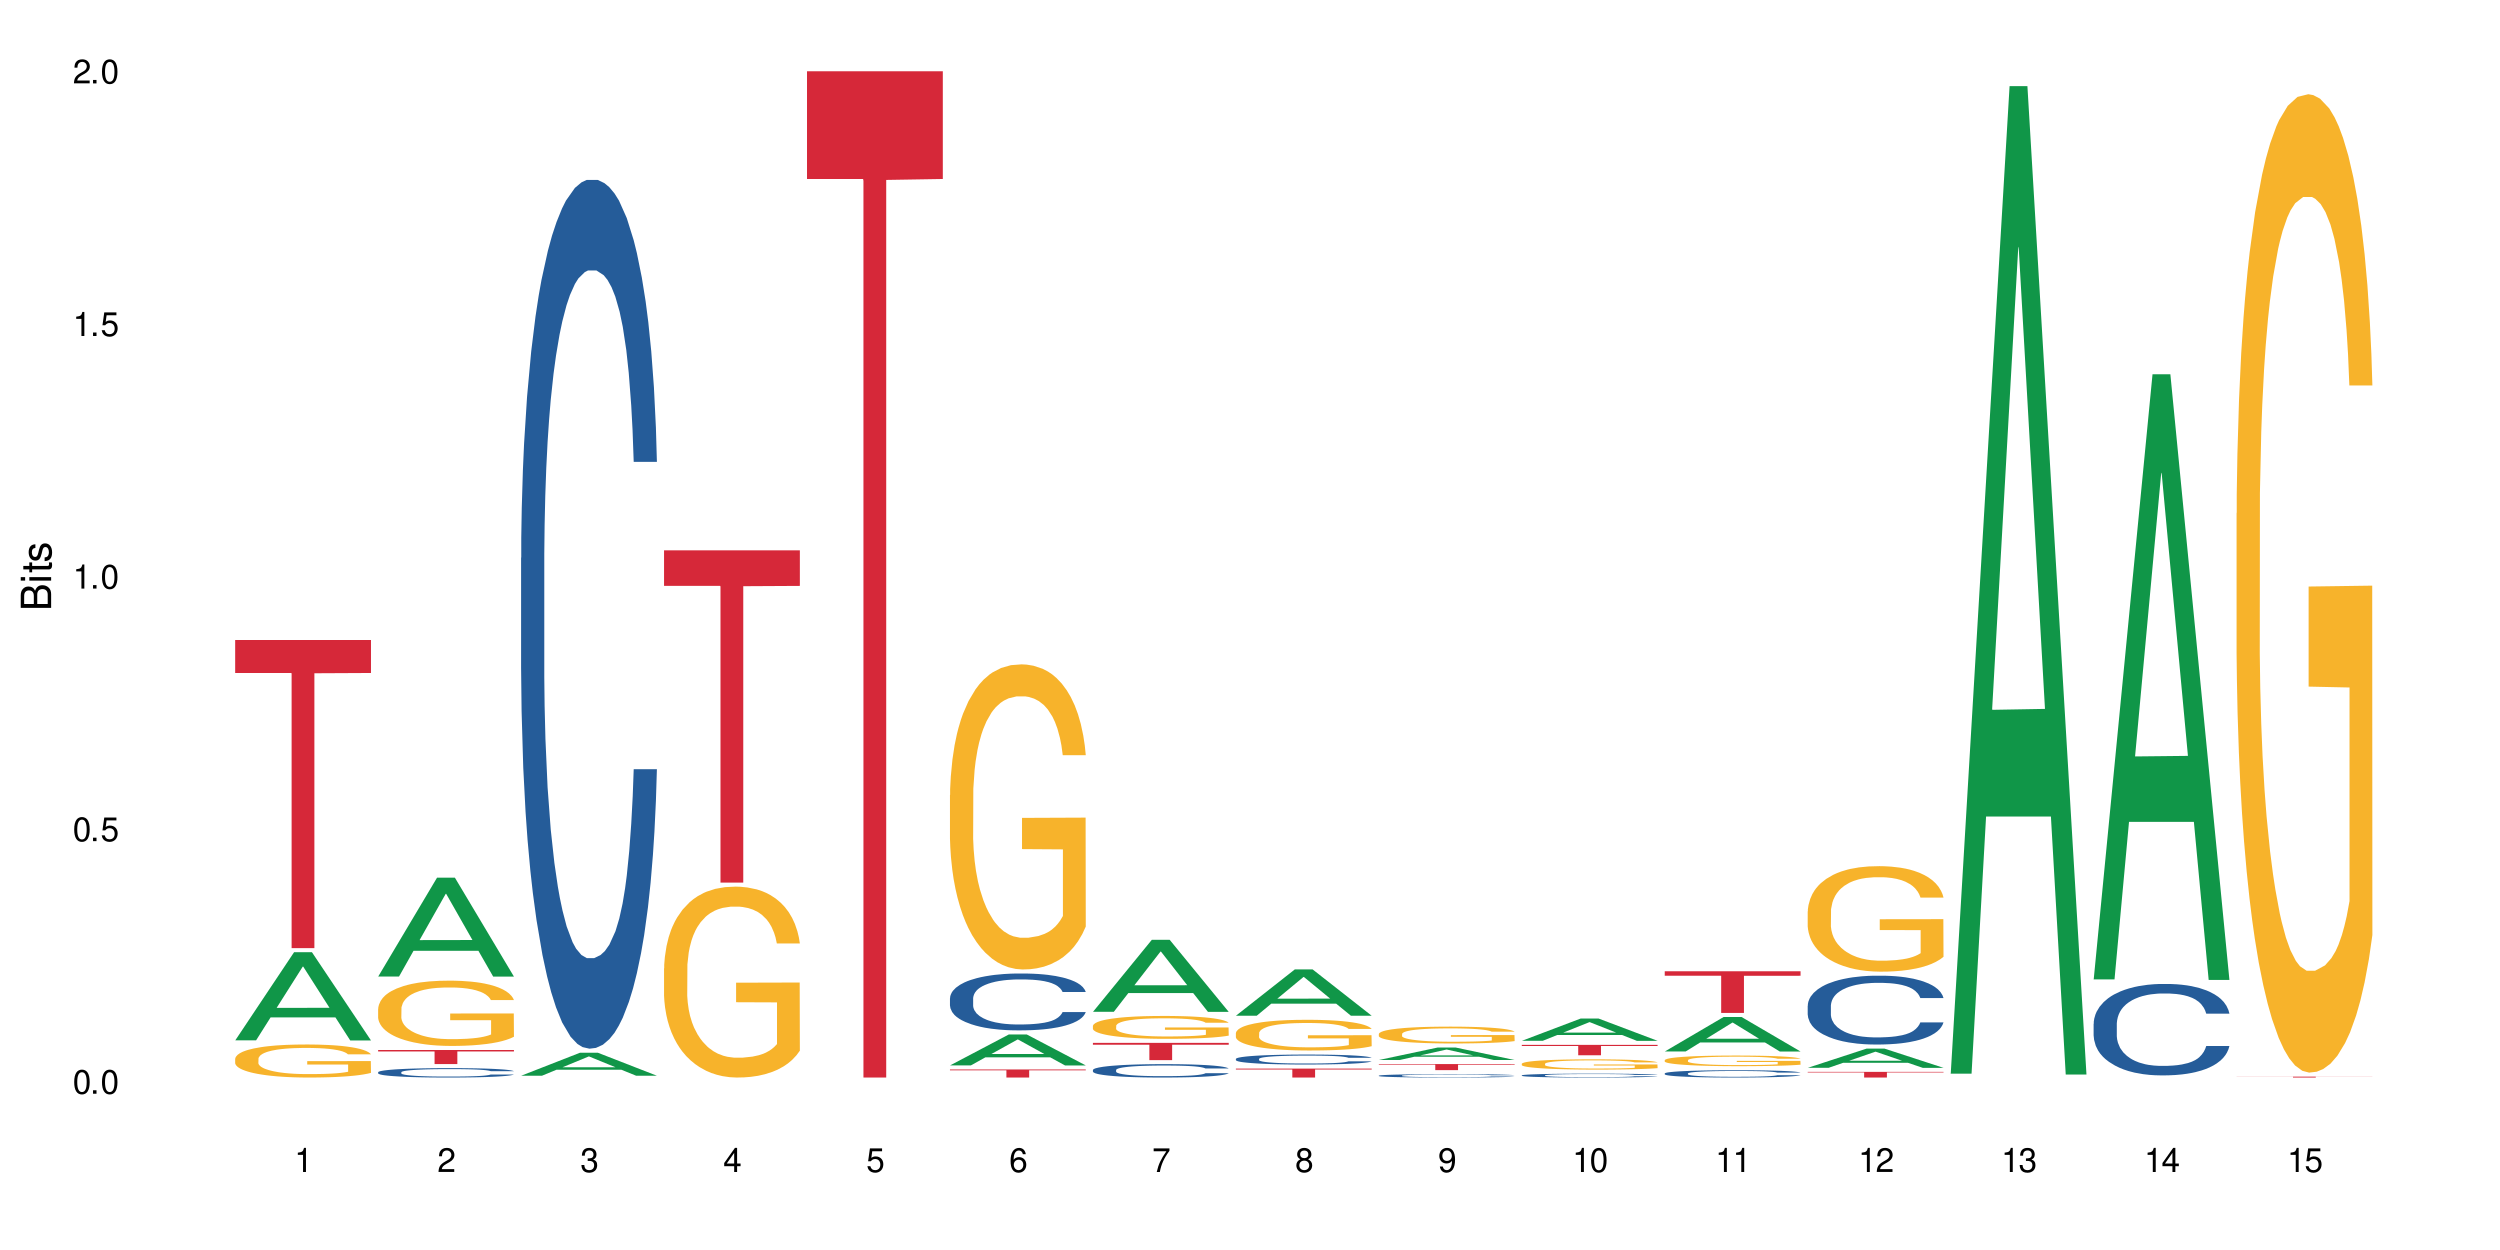 <?xml version="1.0" encoding="UTF-8"?>
<svg xmlns="http://www.w3.org/2000/svg" xmlns:xlink="http://www.w3.org/1999/xlink" width="720" height="360" viewBox="0 0 720 360">
<defs>
<g>
<g id="glyph-0-0">
</g>
<g id="glyph-0-1">
<path d="M 2.641 -6.938 C 2 -6.938 1.422 -6.656 1.078 -6.172 C 0.641 -5.562 0.406 -4.641 0.406 -3.359 C 0.406 -1.016 1.188 0.219 2.641 0.219 C 4.078 0.219 4.859 -1.016 4.859 -3.297 C 4.859 -4.641 4.656 -5.547 4.203 -6.172 C 3.844 -6.656 3.281 -6.938 2.641 -6.938 Z M 2.641 -6.188 C 3.547 -6.188 4 -5.25 4 -3.375 C 4 -1.406 3.562 -0.484 2.625 -0.484 C 1.734 -0.484 1.281 -1.438 1.281 -3.344 C 1.281 -5.25 1.734 -6.188 2.641 -6.188 Z M 2.641 -6.188 "/>
</g>
<g id="glyph-0-2">
<path d="M 1.828 -1 L 0.828 -1 L 0.828 0 L 1.828 0 Z M 1.828 -1 "/>
</g>
<g id="glyph-0-3">
<path d="M 4.562 -6.797 L 1.062 -6.797 L 0.547 -3.094 L 1.328 -3.094 C 1.719 -3.562 2.047 -3.734 2.578 -3.734 C 3.484 -3.734 4.062 -3.109 4.062 -2.094 C 4.062 -1.125 3.484 -0.531 2.578 -0.531 C 1.828 -0.531 1.375 -0.906 1.188 -1.672 L 0.328 -1.672 C 0.453 -1.109 0.547 -0.844 0.75 -0.594 C 1.125 -0.078 1.828 0.219 2.594 0.219 C 3.969 0.219 4.922 -0.781 4.922 -2.219 C 4.922 -3.562 4.031 -4.484 2.719 -4.484 C 2.25 -4.484 1.859 -4.359 1.469 -4.062 L 1.734 -5.969 L 4.562 -5.969 Z M 4.562 -6.797 "/>
</g>
<g id="glyph-0-4">
<path d="M 2.484 -4.938 L 2.484 0 L 3.328 0 L 3.328 -6.938 L 2.766 -6.938 C 2.469 -5.875 2.281 -5.734 0.984 -5.562 L 0.984 -4.938 Z M 2.484 -4.938 "/>
</g>
<g id="glyph-0-5">
<path d="M 4.859 -0.828 L 1.281 -0.828 C 1.359 -1.406 1.672 -1.781 2.5 -2.281 L 3.469 -2.828 C 4.406 -3.344 4.906 -4.062 4.906 -4.906 C 4.906 -5.484 4.672 -6.031 4.266 -6.406 C 3.859 -6.766 3.375 -6.938 2.719 -6.938 C 1.859 -6.938 1.219 -6.625 0.844 -6.031 C 0.609 -5.672 0.5 -5.234 0.484 -4.531 L 1.328 -4.531 C 1.359 -5.016 1.406 -5.281 1.531 -5.516 C 1.75 -5.938 2.188 -6.203 2.703 -6.203 C 3.469 -6.203 4.031 -5.641 4.031 -4.891 C 4.031 -4.344 3.719 -3.859 3.125 -3.516 L 2.234 -3 C 0.812 -2.172 0.406 -1.531 0.328 -0.016 L 4.859 -0.016 Z M 4.859 -0.828 "/>
</g>
<g id="glyph-0-6">
<path d="M 2.125 -3.188 L 2.578 -3.188 C 3.5 -3.188 3.984 -2.766 3.984 -1.922 C 3.984 -1.062 3.469 -0.531 2.594 -0.531 C 1.656 -0.531 1.203 -1 1.156 -2.016 L 0.312 -2.016 C 0.344 -1.453 0.438 -1.094 0.609 -0.781 C 0.953 -0.109 1.625 0.219 2.547 0.219 C 3.953 0.219 4.859 -0.625 4.859 -1.938 C 4.859 -2.828 4.516 -3.297 3.703 -3.594 C 4.344 -3.844 4.656 -4.328 4.656 -5.031 C 4.656 -6.219 3.875 -6.938 2.578 -6.938 C 1.203 -6.938 0.484 -6.172 0.453 -4.703 L 1.297 -4.703 C 1.312 -5.125 1.344 -5.359 1.453 -5.578 C 1.641 -5.969 2.062 -6.203 2.594 -6.203 C 3.344 -6.203 3.797 -5.75 3.797 -5 C 3.797 -4.516 3.609 -4.219 3.25 -4.047 C 3.016 -3.953 2.703 -3.922 2.125 -3.906 Z M 2.125 -3.188 "/>
</g>
<g id="glyph-0-7">
<path d="M 3.141 -1.672 L 3.141 0 L 3.984 0 L 3.984 -1.672 L 4.984 -1.672 L 4.984 -2.438 L 3.984 -2.438 L 3.984 -6.938 L 3.359 -6.938 L 0.266 -2.578 L 0.266 -1.672 Z M 3.141 -2.438 L 1 -2.438 L 3.141 -5.5 Z M 3.141 -2.438 "/>
</g>
<g id="glyph-0-8">
<path d="M 4.781 -5.125 C 4.609 -6.266 3.891 -6.938 2.844 -6.938 C 2.094 -6.938 1.422 -6.578 1.031 -5.953 C 0.594 -5.266 0.406 -4.422 0.406 -3.172 C 0.406 -2 0.578 -1.25 0.984 -0.641 C 1.359 -0.078 1.953 0.219 2.703 0.219 C 3.984 0.219 4.922 -0.75 4.922 -2.094 C 4.922 -3.375 4.062 -4.281 2.844 -4.281 C 2.172 -4.281 1.641 -4.031 1.281 -3.516 C 1.281 -5.234 1.828 -6.188 2.797 -6.188 C 3.391 -6.188 3.797 -5.797 3.938 -5.125 Z M 2.734 -3.531 C 3.547 -3.531 4.062 -2.953 4.062 -2.031 C 4.062 -1.156 3.484 -0.531 2.703 -0.531 C 1.922 -0.531 1.328 -1.188 1.328 -2.078 C 1.328 -2.938 1.906 -3.531 2.734 -3.531 Z M 2.734 -3.531 "/>
</g>
<g id="glyph-0-9">
<path d="M 4.984 -6.797 L 0.438 -6.797 L 0.438 -5.969 L 4.109 -5.969 C 2.5 -3.656 1.828 -2.234 1.328 0 L 2.219 0 C 2.594 -2.172 3.453 -4.047 4.984 -6.094 Z M 4.984 -6.797 "/>
</g>
<g id="glyph-0-10">
<path d="M 3.75 -3.656 C 4.469 -4.094 4.688 -4.438 4.688 -5.078 C 4.688 -6.172 3.844 -6.938 2.641 -6.938 C 1.438 -6.938 0.594 -6.172 0.594 -5.094 C 0.594 -4.438 0.812 -4.094 1.516 -3.656 C 0.734 -3.266 0.359 -2.703 0.359 -1.922 C 0.359 -0.656 1.281 0.219 2.641 0.219 C 3.984 0.219 4.922 -0.656 4.922 -1.922 C 4.922 -2.703 4.531 -3.266 3.75 -3.656 Z M 2.641 -6.188 C 3.359 -6.188 3.812 -5.75 3.812 -5.062 C 3.812 -4.406 3.344 -3.984 2.641 -3.984 C 1.922 -3.984 1.453 -4.406 1.453 -5.078 C 1.453 -5.75 1.922 -6.188 2.641 -6.188 Z M 2.641 -3.266 C 3.484 -3.266 4.062 -2.719 4.062 -1.906 C 4.062 -1.078 3.484 -0.531 2.625 -0.531 C 1.797 -0.531 1.219 -1.094 1.219 -1.906 C 1.219 -2.719 1.781 -3.266 2.641 -3.266 Z M 2.641 -3.266 "/>
</g>
<g id="glyph-0-11">
<path d="M 0.516 -1.578 C 0.672 -0.453 1.406 0.219 2.438 0.219 C 3.188 0.219 3.859 -0.141 4.266 -0.766 C 4.688 -1.453 4.891 -2.297 4.891 -3.547 C 4.891 -4.719 4.703 -5.453 4.312 -6.078 C 3.938 -6.641 3.344 -6.938 2.594 -6.938 C 1.297 -6.938 0.359 -5.969 0.359 -4.625 C 0.359 -3.344 1.234 -2.453 2.453 -2.453 C 3.094 -2.453 3.578 -2.672 4.016 -3.203 C 4 -1.484 3.469 -0.531 2.5 -0.531 C 1.906 -0.531 1.484 -0.906 1.359 -1.578 Z M 2.578 -6.203 C 3.375 -6.203 3.969 -5.531 3.969 -4.641 C 3.969 -3.797 3.391 -3.188 2.547 -3.188 C 1.734 -3.188 1.234 -3.766 1.234 -4.688 C 1.234 -5.562 1.797 -6.203 2.578 -6.203 Z M 2.578 -6.203 "/>
</g>
<g id="glyph-1-0">
</g>
<g id="glyph-1-1">
<path d="M 0 -0.953 L 0 -4.891 C 0 -5.719 -0.234 -6.344 -0.734 -6.797 C -1.188 -7.234 -1.812 -7.469 -2.5 -7.469 C -3.547 -7.469 -4.188 -7 -4.625 -5.875 C -4.984 -6.688 -5.625 -7.094 -6.531 -7.094 C -7.172 -7.094 -7.734 -6.859 -8.141 -6.391 C -8.562 -5.922 -8.75 -5.344 -8.75 -4.5 L -8.75 -0.953 Z M -4.984 -2.062 L -7.766 -2.062 L -7.766 -4.219 C -7.766 -4.844 -7.688 -5.203 -7.453 -5.5 C -7.219 -5.812 -6.859 -5.969 -6.375 -5.969 C -5.891 -5.969 -5.531 -5.812 -5.297 -5.5 C -5.062 -5.203 -4.984 -4.844 -4.984 -4.219 Z M -0.984 -2.062 L -4 -2.062 L -4 -4.781 C -4 -5.766 -3.438 -6.359 -2.484 -6.359 C -1.547 -6.359 -0.984 -5.766 -0.984 -4.781 Z M -0.984 -2.062 "/>
</g>
<g id="glyph-1-2">
<path d="M -6.281 -1.797 L -6.281 -0.797 L 0 -0.797 L 0 -1.797 Z M -8.75 -1.797 L -8.75 -0.797 L -7.484 -0.797 L -7.484 -1.797 Z M -8.75 -1.797 "/>
</g>
<g id="glyph-1-3">
<path d="M -6.281 -3.047 L -6.281 -2.016 L -8.016 -2.016 L -8.016 -1.016 L -6.281 -1.016 L -6.281 -0.172 L -5.469 -0.172 L -5.469 -1.016 L -0.719 -1.016 C -0.078 -1.016 0.281 -1.453 0.281 -2.234 C 0.281 -2.5 0.25 -2.719 0.188 -3.047 L -0.641 -3.047 C -0.609 -2.906 -0.594 -2.766 -0.594 -2.562 C -0.594 -2.141 -0.719 -2.016 -1.156 -2.016 L -5.469 -2.016 L -5.469 -3.047 Z M -6.281 -3.047 "/>
</g>
<g id="glyph-1-4">
<path d="M -4.531 -5.25 C -5.766 -5.25 -6.469 -4.422 -6.469 -2.969 C -6.469 -1.516 -5.719 -0.562 -4.547 -0.562 C -3.562 -0.562 -3.094 -1.062 -2.734 -2.562 L -2.516 -3.484 C -2.344 -4.188 -2.094 -4.469 -1.641 -4.469 C -1.047 -4.469 -0.641 -3.875 -0.641 -3 C -0.641 -2.453 -0.797 -2 -1.062 -1.75 C -1.25 -1.594 -1.422 -1.531 -1.875 -1.469 L -1.875 -0.406 C -0.422 -0.453 0.281 -1.266 0.281 -2.922 C 0.281 -4.5 -0.5 -5.516 -1.719 -5.516 C -2.656 -5.516 -3.172 -4.984 -3.469 -3.734 L -3.703 -2.766 C -3.891 -1.953 -4.156 -1.609 -4.594 -1.609 C -5.188 -1.609 -5.547 -2.125 -5.547 -2.938 C -5.547 -3.75 -5.203 -4.172 -4.531 -4.203 Z M -4.531 -5.25 "/>
</g>
</g>
</defs>
<rect x="-72" y="-36" width="864" height="432" fill="rgb(100%, 100%, 100%)" fill-opacity="1"/>
<path fill-rule="nonzero" fill="rgb(6.275%, 58.824%, 28.235%)" fill-opacity="1" d="M 67.73 299.625 L 67.773 299.602 L 84.695 274.234 L 89.836 274.234 L 106.844 299.648 L 100.867 299.648 L 96.605 293.016 L 77.926 293.016 L 73.75 299.625 L 67.73 299.625 L 79.723 290.27 L 94.895 290.246 L 87.328 278.387 L 87.246 278.363 L 87.16 278.434 L 79.684 290.246 L 79.723 290.27 Z M 67.73 299.625 "/>
<path fill-rule="nonzero" fill="rgb(96.863%, 70.196%, 16.863%)" fill-opacity="1" d="M 67.73 304.891 L 67.777 304.883 L 67.777 304.707 L 67.969 304.316 L 68.445 303.777 L 69.066 303.336 L 69.734 302.988 L 70.164 302.805 L 70.879 302.543 L 71.5 302.352 L 73.074 301.961 L 75.078 301.598 L 76.172 301.438 L 77.414 301.293 L 79.18 301.125 L 79.988 301.066 L 82.469 300.926 L 85.285 300.84 L 88.383 300.812 L 89.816 300.82 L 91.77 300.855 L 94.441 300.953 L 95.969 301.039 L 97.16 301.125 L 98.402 301.238 L 99.926 301.414 L 101.359 301.621 L 102.504 301.832 L 103.648 302.09 L 104.602 302.371 L 105.414 302.672 L 106.129 303.039 L 106.559 303.344 L 106.844 303.648 L 100.215 303.648 L 99.832 303.344 L 99.402 303.109 L 98.688 302.82 L 97.973 302.613 L 97.258 302.449 L 95.922 302.223 L 94.777 302.082 L 93.344 301.961 L 91.961 301.883 L 90.387 301.832 L 89.434 301.812 L 86.906 301.812 L 84.617 301.875 L 83.281 301.945 L 82.328 302.012 L 80.992 302.145 L 80.18 302.246 L 79.703 302.316 L 78.273 302.586 L 77.32 302.832 L 76.793 302.996 L 76.125 303.258 L 75.648 303.492 L 75.125 303.84 L 74.84 304.098 L 74.457 304.691 L 74.41 306.254 L 74.551 306.586 L 74.84 306.941 L 75.219 307.254 L 75.793 307.586 L 76.363 307.836 L 77.367 308.176 L 78.227 308.402 L 78.891 308.551 L 80.18 308.785 L 80.703 308.863 L 81.945 309.02 L 83.234 309.141 L 84.809 309.246 L 86 309.297 L 87.906 309.34 L 90.34 309.34 L 93.203 309.289 L 95.016 309.219 L 96.254 309.148 L 97.066 309.09 L 98.066 308.992 L 98.781 308.906 L 99.449 308.812 L 100.262 308.664 L 100.262 306.586 L 88.48 306.578 L 88.48 305.602 L 106.797 305.594 L 106.844 308.992 L 105.844 309.227 L 104.602 309.453 L 103.41 309.629 L 102.168 309.777 L 100.406 309.941 L 98.973 310.047 L 96.781 310.168 L 94.777 310.246 L 92.676 310.297 L 90.816 310.324 L 88.621 310.332 L 86.668 310.316 L 84.57 310.262 L 82.898 310.191 L 81.371 310.105 L 79.848 309.992 L 77.938 309.812 L 76.699 309.664 L 75.41 309.48 L 74.121 309.262 L 72.977 309.027 L 72.215 308.848 L 71.453 308.637 L 70.641 308.375 L 69.879 308.082 L 69.305 307.812 L 68.781 307.508 L 68.398 307.219 L 68.016 306.828 L 67.828 306.516 L 67.73 306.246 Z M 67.73 304.891 "/>
<path fill-rule="nonzero" fill="rgb(83.922%, 15.686%, 22.353%)" fill-opacity="1" d="M 67.73 184.32 L 106.844 184.32 L 106.844 193.82 L 90.543 193.902 L 90.543 273.07 L 83.984 273.07 L 83.984 193.984 L 83.891 193.82 L 67.73 193.82 Z M 67.73 184.32 "/>
<path fill-rule="nonzero" fill="rgb(6.275%, 58.824%, 28.235%)" fill-opacity="1" d="M 108.902 281.238 L 108.945 281.211 L 125.867 252.77 L 131.008 252.77 L 148.016 281.262 L 142.039 281.262 L 137.777 273.824 L 119.098 273.824 L 114.922 281.238 L 108.902 281.238 L 120.895 270.75 L 136.062 270.723 L 128.5 257.426 L 128.418 257.398 L 128.332 257.48 L 120.855 270.723 L 120.895 270.75 Z M 108.902 281.238 "/>
<path fill-rule="nonzero" fill="rgb(14.51%, 36.078%, 60%)" fill-opacity="1" d="M 108.902 308.801 L 108.949 308.797 L 108.949 308.738 L 109.094 308.645 L 109.426 308.523 L 109.762 308.445 L 110.621 308.297 L 111.812 308.156 L 113.051 308.047 L 113.957 307.98 L 114.77 307.934 L 116.629 307.84 L 117.82 307.793 L 119.109 307.75 L 120.684 307.711 L 121.828 307.684 L 124.406 307.645 L 126.312 307.629 L 127.793 307.621 L 130.988 307.621 L 132.895 307.629 L 134.277 307.645 L 135.805 307.664 L 137.094 307.684 L 139.336 307.738 L 141.336 307.809 L 142.242 307.848 L 143.676 307.926 L 144.773 308 L 145.535 308.062 L 146.395 308.156 L 147.156 308.266 L 147.73 308.395 L 148.016 308.5 L 141.336 308.5 L 141.004 308.402 L 140.621 308.324 L 139.906 308.223 L 139.191 308.152 L 138.191 308.078 L 137.285 308.031 L 136.043 307.984 L 134.945 307.957 L 133.801 307.934 L 132.703 307.918 L 130.605 307.902 L 128.172 307.902 L 127.266 307.906 L 125.406 307.93 L 124.406 307.945 L 122.973 307.98 L 121.973 308.012 L 120.781 308.062 L 119.969 308.105 L 118.969 308.168 L 118.25 308.227 L 117.441 308.309 L 116.965 308.367 L 116.535 308.438 L 116.152 308.52 L 115.867 308.605 L 115.676 308.699 L 115.582 308.789 L 115.582 309.172 L 115.676 309.262 L 115.914 309.367 L 116.535 309.516 L 117.441 309.648 L 118.488 309.754 L 119.492 309.828 L 120.062 309.863 L 120.828 309.902 L 122.02 309.949 L 123.738 310 L 124.738 310.02 L 126.266 310.039 L 127.84 310.051 L 129.938 310.051 L 131.797 310.039 L 133.039 310.027 L 134.324 310.008 L 136.09 309.965 L 137.188 309.926 L 138.141 309.879 L 138.859 309.832 L 139.336 309.793 L 140.051 309.715 L 140.621 309.633 L 141.051 309.543 L 141.336 309.461 L 148.016 309.461 L 147.73 309.559 L 147.301 309.656 L 146.871 309.727 L 146.203 309.812 L 145.441 309.891 L 144.344 309.977 L 143.438 310.035 L 142.242 310.098 L 141.148 310.145 L 139.953 310.188 L 138.191 310.234 L 137.043 310.262 L 135.805 310.281 L 134.324 310.301 L 132.465 310.32 L 130.461 310.328 L 128.602 310.332 L 126.598 310.328 L 125.121 310.316 L 123.164 310.297 L 120.73 310.25 L 118.969 310.203 L 117.582 310.156 L 116.391 310.105 L 115.055 310.039 L 113.34 309.93 L 112.289 309.848 L 111.574 309.777 L 110.762 309.68 L 110.191 309.594 L 109.523 309.453 L 109.047 309.277 L 108.902 309.141 Z M 108.902 308.801 "/>
<path fill-rule="nonzero" fill="rgb(96.863%, 70.196%, 16.863%)" fill-opacity="1" d="M 108.902 290.48 L 108.949 290.465 L 108.949 290.121 L 109.141 289.348 L 109.617 288.281 L 110.238 287.406 L 110.906 286.719 L 111.336 286.359 L 112.051 285.844 L 112.672 285.465 L 114.246 284.695 L 116.25 283.973 L 117.344 283.664 L 118.586 283.371 L 120.352 283.047 L 121.16 282.926 L 123.641 282.652 L 126.457 282.48 L 129.555 282.426 L 130.988 282.445 L 132.941 282.512 L 135.613 282.703 L 137.141 282.875 L 138.332 283.047 L 139.574 283.27 L 141.098 283.613 L 142.531 284.023 L 143.676 284.438 L 144.82 284.953 L 145.773 285.5 L 146.586 286.102 L 147.301 286.824 L 147.73 287.426 L 148.016 288.023 L 141.387 288.023 L 141.004 287.426 L 140.574 286.961 L 139.859 286.395 L 139.145 285.98 L 138.43 285.656 L 137.094 285.211 L 135.949 284.934 L 134.516 284.695 L 133.133 284.539 L 131.559 284.438 L 130.605 284.402 L 128.078 284.402 L 125.789 284.523 L 124.453 284.66 L 123.5 284.797 L 122.164 285.055 L 121.352 285.262 L 120.875 285.398 L 119.445 285.93 L 118.488 286.41 L 117.965 286.738 L 117.297 287.254 L 116.82 287.715 L 116.297 288.402 L 116.008 288.918 L 115.629 290.086 L 115.582 293.176 L 115.723 293.828 L 116.008 294.535 L 116.391 295.152 L 116.965 295.805 L 117.535 296.301 L 118.539 296.973 L 119.395 297.418 L 120.062 297.711 L 121.352 298.172 L 121.875 298.328 L 123.117 298.637 L 124.406 298.879 L 125.98 299.082 L 127.172 299.188 L 129.078 299.273 L 131.512 299.273 L 134.375 299.168 L 136.188 299.031 L 137.426 298.895 L 138.238 298.773 L 139.238 298.586 L 139.953 298.414 L 140.621 298.227 L 141.434 297.934 L 141.434 293.828 L 129.652 293.812 L 129.652 291.891 L 147.969 291.871 L 148.016 298.586 L 147.016 299.051 L 145.773 299.496 L 144.582 299.84 L 143.34 300.133 L 141.578 300.457 L 140.145 300.664 L 137.949 300.902 L 135.949 301.059 L 133.848 301.16 L 131.988 301.215 L 129.793 301.23 L 127.84 301.195 L 125.742 301.094 L 124.07 300.957 L 122.543 300.785 L 121.02 300.559 L 119.109 300.199 L 117.871 299.906 L 116.582 299.547 L 115.293 299.117 L 114.148 298.656 L 113.387 298.293 L 112.625 297.883 L 111.812 297.367 L 111.051 296.781 L 110.477 296.25 L 109.953 295.648 L 109.57 295.082 L 109.188 294.309 L 108.996 293.691 L 108.902 293.16 Z M 108.902 290.48 "/>
<path fill-rule="nonzero" fill="rgb(83.922%, 15.686%, 22.353%)" fill-opacity="1" d="M 108.902 302.395 L 148.016 302.395 L 148.016 302.828 L 131.715 302.832 L 131.715 306.457 L 125.156 306.457 L 125.156 302.836 L 125.062 302.828 L 108.902 302.828 Z M 108.902 302.395 "/>
<path fill-rule="nonzero" fill="rgb(6.275%, 58.824%, 28.235%)" fill-opacity="1" d="M 150.074 309.809 L 150.117 309.801 L 167.039 303.188 L 172.18 303.188 L 189.188 309.812 L 183.211 309.812 L 178.949 308.082 L 160.27 308.082 L 156.09 309.809 L 150.074 309.809 L 162.066 307.367 L 177.234 307.363 L 169.672 304.27 L 169.59 304.262 L 169.504 304.281 L 162.027 307.363 L 162.066 307.367 Z M 150.074 309.809 "/>
<path fill-rule="nonzero" fill="rgb(14.51%, 36.078%, 60%)" fill-opacity="1" d="M 150.074 160.684 L 150.121 160.457 L 150.121 154.969 L 150.266 146.277 L 150.598 135.301 L 150.934 127.75 L 151.793 114.258 L 152.984 101.223 L 154.223 91.16 L 155.129 85.215 L 155.941 80.641 L 157.801 72.176 L 158.992 67.832 L 160.281 63.945 L 161.855 60.055 L 163 57.77 L 165.578 54.109 L 167.484 52.508 L 168.965 51.824 L 172.16 51.824 L 174.066 52.738 L 175.449 53.883 L 176.977 55.711 L 178.266 57.77 L 180.508 62.801 L 182.508 69.203 L 183.414 72.863 L 184.848 79.953 L 185.945 86.812 L 186.707 92.762 L 187.566 101.223 L 188.328 111.516 L 188.902 123.176 L 189.188 133.012 L 182.508 133.012 L 182.176 123.863 L 181.793 116.773 L 181.078 107.398 L 180.363 100.766 L 179.359 94.133 L 178.453 89.789 L 177.215 85.441 L 176.117 82.699 L 174.973 80.641 L 173.875 79.266 L 171.777 77.895 L 169.344 77.895 L 168.438 78.352 L 166.578 80.184 L 165.578 81.781 L 164.145 84.984 L 163.145 87.957 L 161.953 92.531 L 161.141 96.418 L 160.137 102.367 L 159.422 107.625 L 158.613 115.172 L 158.137 120.891 L 157.707 127.293 L 157.324 134.84 L 157.039 142.848 L 156.848 151.309 L 156.754 159.543 L 156.754 194.988 L 156.848 203.223 L 157.086 212.828 L 157.707 226.781 L 158.613 238.902 L 159.66 248.508 L 160.664 255.367 L 161.234 258.57 L 162 262.23 L 163.191 266.801 L 164.91 271.375 L 165.91 273.207 L 167.438 275.035 L 169.012 275.949 L 171.109 275.949 L 172.969 275.035 L 174.211 273.891 L 175.496 272.062 L 177.262 268.176 L 178.359 264.516 L 179.312 260.172 L 180.027 255.824 L 180.508 252.164 L 181.223 245.074 L 181.793 237.301 L 182.223 229.297 L 182.508 221.52 L 189.188 221.52 L 188.902 230.668 L 188.473 239.586 L 188.043 246.219 L 187.375 254.223 L 186.613 261.312 L 185.516 269.32 L 184.609 274.578 L 183.414 280.297 L 182.32 284.641 L 181.125 288.531 L 179.359 293.102 L 178.215 295.391 L 176.977 297.449 L 175.496 299.277 L 173.637 300.879 L 171.633 301.793 L 169.773 302.023 L 167.77 301.566 L 166.293 300.652 L 164.336 298.594 L 161.902 294.477 L 160.137 290.129 L 158.754 285.785 L 157.562 281.211 L 156.227 275.035 L 154.512 264.973 L 153.461 257.195 L 152.746 250.793 L 151.934 241.875 L 151.363 233.871 L 150.695 221.062 L 150.219 204.824 L 150.074 192.246 Z M 150.074 160.684 "/>
<path fill-rule="nonzero" fill="rgb(96.863%, 70.196%, 16.863%)" fill-opacity="1" d="M 191.246 278.898 L 191.293 278.848 L 191.293 277.844 L 191.484 275.582 L 191.961 272.469 L 192.582 269.906 L 193.25 267.898 L 193.68 266.844 L 194.395 265.34 L 195.016 264.234 L 196.59 261.973 L 198.59 259.863 L 199.688 258.961 L 200.93 258.105 L 202.695 257.152 L 203.504 256.801 L 205.984 255.996 L 208.801 255.496 L 211.898 255.344 L 213.332 255.395 L 215.285 255.598 L 217.957 256.148 L 219.484 256.652 L 220.676 257.152 L 221.918 257.805 L 223.441 258.809 L 224.875 260.016 L 226.02 261.219 L 227.164 262.727 L 228.117 264.332 L 228.93 266.09 L 229.645 268.199 L 230.074 269.957 L 230.359 271.715 L 223.73 271.715 L 223.348 269.957 L 222.918 268.602 L 222.203 266.945 L 221.488 265.738 L 220.77 264.785 L 219.438 263.48 L 218.293 262.676 L 216.859 261.973 L 215.477 261.523 L 213.902 261.219 L 212.949 261.121 L 210.422 261.121 L 208.133 261.473 L 206.797 261.875 L 205.84 262.273 L 204.508 263.027 L 203.695 263.629 L 203.219 264.031 L 201.789 265.59 L 200.832 266.996 L 200.309 267.949 L 199.641 269.457 L 199.164 270.812 L 198.641 272.82 L 198.352 274.328 L 197.973 277.742 L 197.922 286.781 L 198.066 288.688 L 198.352 290.746 L 198.734 292.555 L 199.309 294.465 L 199.879 295.922 L 200.883 297.879 L 201.738 299.184 L 202.406 300.039 L 203.695 301.395 L 204.219 301.848 L 205.461 302.75 L 206.746 303.453 L 208.32 304.055 L 209.516 304.355 L 211.422 304.609 L 213.855 304.609 L 216.719 304.305 L 218.531 303.906 L 219.77 303.504 L 220.582 303.152 L 221.582 302.598 L 222.297 302.098 L 222.965 301.543 L 223.777 300.691 L 223.777 288.688 L 211.996 288.641 L 211.996 283.016 L 230.312 282.965 L 230.359 302.598 L 229.355 303.953 L 228.117 305.262 L 226.926 306.266 L 225.684 307.117 L 223.918 308.074 L 222.488 308.676 L 220.293 309.379 L 218.293 309.832 L 216.191 310.133 L 214.332 310.281 L 212.137 310.332 L 210.184 310.23 L 208.082 309.93 L 206.414 309.527 L 204.887 309.027 L 203.359 308.375 L 201.453 307.32 L 200.215 306.465 L 198.926 305.41 L 197.637 304.156 L 196.492 302.801 L 195.73 301.746 L 194.965 300.539 L 194.156 299.035 L 193.391 297.328 L 192.82 295.77 L 192.297 294.012 L 191.914 292.355 L 191.531 290.094 L 191.34 288.289 L 191.246 286.73 Z M 191.246 278.898 "/>
<path fill-rule="nonzero" fill="rgb(83.922%, 15.686%, 22.353%)" fill-opacity="1" d="M 191.246 158.496 L 230.359 158.496 L 230.359 168.738 L 214.059 168.828 L 214.059 254.18 L 207.5 254.18 L 207.5 168.918 L 207.402 168.738 L 191.246 168.738 Z M 191.246 158.496 "/>
<path fill-rule="nonzero" fill="rgb(83.922%, 15.686%, 22.353%)" fill-opacity="1" d="M 232.418 20.527 L 271.531 20.527 L 271.531 51.547 L 255.23 51.82 L 255.23 310.332 L 248.672 310.332 L 248.672 52.094 L 248.574 51.547 L 232.418 51.547 Z M 232.418 20.527 "/>
<path fill-rule="nonzero" fill="rgb(6.275%, 58.824%, 28.235%)" fill-opacity="1" d="M 273.59 306.84 L 273.629 306.832 L 290.555 297.918 L 295.695 297.918 L 312.703 306.848 L 306.727 306.848 L 302.465 304.516 L 283.785 304.516 L 279.605 306.84 L 273.59 306.84 L 285.582 303.551 L 300.75 303.543 L 293.188 299.375 L 293.105 299.367 L 293.02 299.395 L 285.539 303.543 L 285.582 303.551 Z M 273.59 306.84 "/>
<path fill-rule="nonzero" fill="rgb(14.51%, 36.078%, 60%)" fill-opacity="1" d="M 273.59 287.5 L 273.637 287.484 L 273.637 287.125 L 273.781 286.559 L 274.113 285.84 L 274.449 285.344 L 275.305 284.461 L 276.5 283.609 L 277.738 282.949 L 278.645 282.559 L 279.457 282.262 L 281.316 281.707 L 282.508 281.422 L 283.797 281.168 L 285.371 280.914 L 286.516 280.762 L 289.09 280.523 L 291 280.418 L 292.477 280.375 L 295.672 280.375 L 297.582 280.434 L 298.965 280.508 L 300.492 280.629 L 301.777 280.762 L 304.02 281.094 L 306.023 281.512 L 306.93 281.75 L 308.363 282.215 L 309.457 282.664 L 310.223 283.055 L 311.082 283.609 L 311.844 284.281 L 312.414 285.047 L 312.703 285.688 L 306.023 285.688 L 305.691 285.09 L 305.309 284.625 L 304.594 284.012 L 303.879 283.578 L 302.875 283.145 L 301.969 282.859 L 300.73 282.574 L 299.633 282.395 L 298.488 282.262 L 297.391 282.172 L 295.293 282.082 L 292.859 282.082 L 291.953 282.109 L 290.094 282.23 L 289.09 282.336 L 287.66 282.543 L 286.66 282.738 L 285.465 283.039 L 284.656 283.293 L 283.652 283.684 L 282.938 284.027 L 282.129 284.52 L 281.648 284.895 L 281.223 285.316 L 280.84 285.809 L 280.555 286.332 L 280.363 286.887 L 280.266 287.426 L 280.266 289.746 L 280.363 290.285 L 280.602 290.914 L 281.223 291.828 L 282.129 292.621 L 283.176 293.25 L 284.18 293.699 L 284.75 293.91 L 285.516 294.148 L 286.707 294.449 L 288.422 294.746 L 289.426 294.867 L 290.953 294.988 L 292.527 295.047 L 294.625 295.047 L 296.484 294.988 L 297.727 294.91 L 299.012 294.793 L 300.777 294.539 L 301.875 294.297 L 302.828 294.016 L 303.543 293.73 L 304.02 293.488 L 304.738 293.027 L 305.309 292.516 L 305.738 291.992 L 306.023 291.484 L 312.703 291.484 L 312.414 292.082 L 311.988 292.668 L 311.559 293.102 L 310.891 293.625 L 310.125 294.09 L 309.027 294.613 L 308.121 294.957 L 306.93 295.332 L 305.832 295.617 L 304.641 295.871 L 302.875 296.168 L 301.73 296.32 L 300.492 296.453 L 299.012 296.574 L 297.152 296.68 L 295.148 296.738 L 293.289 296.754 L 291.285 296.723 L 289.805 296.664 L 287.852 296.527 L 285.418 296.258 L 283.652 295.977 L 282.27 295.691 L 281.078 295.391 L 279.742 294.988 L 278.023 294.328 L 276.977 293.82 L 276.262 293.398 L 275.449 292.816 L 274.875 292.293 L 274.211 291.453 L 273.73 290.391 L 273.59 289.566 Z M 273.59 287.5 "/>
<path fill-rule="nonzero" fill="rgb(96.863%, 70.196%, 16.863%)" fill-opacity="1" d="M 273.59 228.969 L 273.637 228.891 L 273.637 227.285 L 273.828 223.672 L 274.305 218.699 L 274.926 214.605 L 275.594 211.395 L 276.023 209.711 L 276.738 207.301 L 277.355 205.535 L 278.93 201.926 L 280.934 198.555 L 282.031 197.109 L 283.273 195.746 L 285.035 194.219 L 285.848 193.66 L 288.328 192.375 L 291.141 191.57 L 294.242 191.332 L 295.672 191.41 L 297.629 191.73 L 300.301 192.613 L 301.828 193.418 L 303.02 194.219 L 304.258 195.262 L 305.785 196.867 L 307.215 198.793 L 308.363 200.719 L 309.508 203.129 L 310.461 205.695 L 311.27 208.504 L 311.988 211.875 L 312.414 214.684 L 312.703 217.492 L 306.07 217.492 L 305.691 214.684 L 305.262 212.52 L 304.547 209.871 L 303.832 207.945 L 303.113 206.418 L 301.777 204.332 L 300.633 203.047 L 299.203 201.926 L 297.82 201.203 L 296.246 200.719 L 295.293 200.559 L 292.766 200.559 L 290.473 201.121 L 289.141 201.766 L 288.184 202.406 L 286.848 203.609 L 286.039 204.574 L 285.562 205.215 L 284.129 207.703 L 283.176 209.949 L 282.652 211.477 L 281.984 213.883 L 281.508 216.051 L 280.98 219.258 L 280.695 221.668 L 280.316 227.125 L 280.266 241.57 L 280.41 244.621 L 280.695 247.91 L 281.078 250.801 L 281.648 253.848 L 282.223 256.176 L 283.223 259.305 L 284.082 261.395 L 284.75 262.758 L 286.039 264.926 L 286.562 265.648 L 287.805 267.09 L 289.09 268.215 L 290.664 269.18 L 291.859 269.66 L 293.766 270.062 L 296.199 270.062 L 299.059 269.578 L 300.871 268.938 L 302.113 268.297 L 302.922 267.734 L 303.926 266.852 L 304.641 266.047 L 305.309 265.164 L 306.121 263.801 L 306.121 244.621 L 294.34 244.539 L 294.34 235.551 L 312.656 235.473 L 312.703 266.852 L 311.699 269.016 L 310.461 271.105 L 309.27 272.711 L 308.027 274.074 L 306.262 275.598 L 304.832 276.562 L 302.637 277.684 L 300.633 278.406 L 298.535 278.887 L 296.676 279.129 L 294.48 279.211 L 292.527 279.051 L 290.426 278.566 L 288.758 277.926 L 287.23 277.121 L 285.703 276.078 L 283.797 274.395 L 282.555 273.031 L 281.27 271.344 L 279.98 269.34 L 278.836 267.172 L 278.074 265.484 L 277.309 263.559 L 276.5 261.152 L 275.734 258.422 L 275.164 255.938 L 274.637 253.125 L 274.258 250.477 L 273.875 246.867 L 273.684 243.977 L 273.59 241.488 Z M 273.59 228.969 "/>
<path fill-rule="nonzero" fill="rgb(83.922%, 15.686%, 22.353%)" fill-opacity="1" d="M 273.59 308.012 L 312.703 308.012 L 312.703 308.262 L 296.402 308.262 L 296.402 310.332 L 289.844 310.332 L 289.844 308.266 L 289.746 308.262 L 273.59 308.262 Z M 273.59 308.012 "/>
<path fill-rule="nonzero" fill="rgb(6.275%, 58.824%, 28.235%)" fill-opacity="1" d="M 314.762 291.406 L 314.801 291.387 L 331.727 270.664 L 336.867 270.664 L 353.875 291.426 L 347.898 291.426 L 343.637 286.008 L 324.957 286.008 L 320.777 291.406 L 314.762 291.406 L 326.754 283.766 L 341.922 283.746 L 334.359 274.055 L 334.273 274.035 L 334.191 274.094 L 326.711 283.746 L 326.754 283.766 Z M 314.762 291.406 "/>
<path fill-rule="nonzero" fill="rgb(14.51%, 36.078%, 60%)" fill-opacity="1" d="M 314.762 308.152 L 314.809 308.148 L 314.809 308.066 L 314.953 307.93 L 315.285 307.762 L 315.621 307.645 L 316.477 307.438 L 317.672 307.234 L 318.91 307.082 L 319.816 306.988 L 320.629 306.918 L 322.488 306.789 L 323.68 306.719 L 324.969 306.66 L 326.543 306.602 L 327.688 306.566 L 330.262 306.508 L 332.172 306.484 L 333.648 306.473 L 336.844 306.473 L 338.754 306.488 L 340.137 306.504 L 341.664 306.535 L 342.949 306.566 L 345.191 306.645 L 347.195 306.742 L 348.102 306.797 L 349.531 306.906 L 350.629 307.012 L 351.395 307.105 L 352.25 307.234 L 353.016 307.395 L 353.586 307.574 L 353.875 307.727 L 347.195 307.727 L 346.863 307.586 L 346.48 307.477 L 345.766 307.332 L 345.051 307.23 L 344.047 307.125 L 343.141 307.059 L 341.902 306.992 L 340.805 306.949 L 339.66 306.918 L 338.562 306.898 L 336.465 306.875 L 334.031 306.875 L 333.125 306.883 L 331.266 306.91 L 330.262 306.938 L 328.832 306.984 L 327.832 307.031 L 326.637 307.102 L 325.828 307.16 L 324.824 307.254 L 324.109 307.336 L 323.297 307.449 L 322.82 307.539 L 322.391 307.637 L 322.012 307.754 L 321.727 307.879 L 321.535 308.008 L 321.438 308.137 L 321.438 308.684 L 321.535 308.809 L 321.773 308.957 L 322.391 309.172 L 323.297 309.359 L 324.348 309.508 L 325.352 309.613 L 325.922 309.664 L 326.684 309.719 L 327.879 309.789 L 329.594 309.859 L 330.598 309.887 L 332.121 309.918 L 333.695 309.93 L 335.797 309.93 L 337.656 309.918 L 338.895 309.898 L 340.184 309.871 L 341.949 309.809 L 343.047 309.754 L 344 309.688 L 344.715 309.621 L 345.191 309.562 L 345.906 309.453 L 346.48 309.336 L 346.91 309.211 L 347.195 309.09 L 353.875 309.09 L 353.586 309.23 L 353.16 309.371 L 352.73 309.473 L 352.062 309.594 L 351.297 309.703 L 350.199 309.828 L 349.293 309.91 L 348.102 309.996 L 347.004 310.062 L 345.812 310.125 L 344.047 310.195 L 342.902 310.23 L 341.664 310.262 L 340.184 310.289 L 338.324 310.316 L 336.32 310.328 L 334.461 310.332 L 332.457 310.324 L 330.977 310.312 L 329.023 310.281 L 326.59 310.215 L 324.824 310.148 L 323.441 310.082 L 322.25 310.012 L 320.914 309.918 L 319.195 309.762 L 318.148 309.641 L 317.434 309.543 L 316.621 309.406 L 316.047 309.281 L 315.379 309.082 L 314.902 308.832 L 314.762 308.641 Z M 314.762 308.152 "/>
<path fill-rule="nonzero" fill="rgb(96.863%, 70.196%, 16.863%)" fill-opacity="1" d="M 314.762 295.414 L 314.809 295.41 L 314.809 295.289 L 315 295.016 L 315.477 294.645 L 316.098 294.336 L 316.766 294.098 L 317.191 293.969 L 317.91 293.789 L 318.527 293.656 L 320.102 293.387 L 322.105 293.133 L 323.203 293.023 L 324.445 292.922 L 326.207 292.809 L 327.02 292.766 L 329.5 292.668 L 332.312 292.609 L 335.414 292.59 L 336.844 292.598 L 338.801 292.621 L 341.473 292.688 L 343 292.746 L 344.191 292.809 L 345.43 292.887 L 346.957 293.004 L 348.387 293.148 L 349.531 293.293 L 350.68 293.477 L 351.633 293.668 L 352.441 293.879 L 353.16 294.133 L 353.586 294.344 L 353.875 294.555 L 347.242 294.555 L 346.863 294.344 L 346.434 294.18 L 345.719 293.98 L 345 293.836 L 344.285 293.723 L 342.949 293.566 L 341.805 293.469 L 340.375 293.387 L 338.992 293.332 L 337.418 293.293 L 336.465 293.281 L 333.938 293.281 L 331.645 293.324 L 330.309 293.375 L 329.355 293.422 L 328.02 293.512 L 327.211 293.582 L 326.734 293.633 L 325.301 293.82 L 324.348 293.988 L 323.824 294.102 L 323.156 294.281 L 322.68 294.445 L 322.152 294.688 L 321.867 294.867 L 321.484 295.277 L 321.438 296.359 L 321.582 296.59 L 321.867 296.836 L 322.25 297.055 L 322.82 297.281 L 323.395 297.457 L 324.395 297.691 L 325.254 297.848 L 325.922 297.949 L 327.211 298.113 L 327.734 298.168 L 328.977 298.273 L 330.262 298.359 L 331.836 298.434 L 333.031 298.469 L 334.938 298.5 L 337.371 298.5 L 340.23 298.461 L 342.043 298.414 L 343.285 298.367 L 344.094 298.324 L 345.098 298.258 L 345.812 298.195 L 346.48 298.129 L 347.293 298.027 L 347.293 296.59 L 335.508 296.582 L 335.508 295.91 L 353.824 295.902 L 353.875 298.258 L 352.871 298.422 L 351.633 298.578 L 350.438 298.695 L 349.199 298.801 L 347.434 298.914 L 346.004 298.984 L 343.809 299.07 L 341.805 299.125 L 339.707 299.16 L 337.848 299.18 L 335.652 299.184 L 333.695 299.172 L 331.598 299.137 L 329.93 299.09 L 328.402 299.027 L 326.875 298.949 L 324.969 298.824 L 323.727 298.723 L 322.441 298.594 L 321.152 298.445 L 320.008 298.281 L 319.246 298.156 L 318.48 298.012 L 317.672 297.828 L 316.906 297.625 L 316.336 297.438 L 315.809 297.227 L 315.43 297.027 L 315.047 296.758 L 314.855 296.539 L 314.762 296.355 Z M 314.762 295.414 "/>
<path fill-rule="nonzero" fill="rgb(83.922%, 15.686%, 22.353%)" fill-opacity="1" d="M 314.762 300.348 L 353.875 300.348 L 353.875 300.879 L 337.574 300.883 L 337.574 305.309 L 331.016 305.309 L 331.016 300.891 L 330.918 300.879 L 314.762 300.879 Z M 314.762 300.348 "/>
<path fill-rule="nonzero" fill="rgb(6.275%, 58.824%, 28.235%)" fill-opacity="1" d="M 355.934 292.523 L 355.973 292.512 L 372.898 279.195 L 378.039 279.195 L 395.047 292.535 L 389.07 292.535 L 384.809 289.055 L 366.129 289.055 L 361.949 292.523 L 355.934 292.523 L 367.926 287.613 L 383.094 287.602 L 375.531 281.375 L 375.445 281.363 L 375.363 281.402 L 367.883 287.602 L 367.926 287.613 Z M 355.934 292.523 "/>
<path fill-rule="nonzero" fill="rgb(14.51%, 36.078%, 60%)" fill-opacity="1" d="M 355.934 304.961 L 355.98 304.961 L 355.98 304.898 L 356.125 304.797 L 356.457 304.672 L 356.789 304.586 L 357.648 304.43 L 358.844 304.281 L 360.082 304.164 L 360.988 304.098 L 361.801 304.043 L 363.66 303.945 L 364.852 303.895 L 366.141 303.852 L 367.715 303.809 L 368.859 303.781 L 371.434 303.738 L 373.344 303.719 L 374.82 303.711 L 378.016 303.711 L 379.926 303.723 L 381.309 303.734 L 382.836 303.758 L 384.121 303.781 L 386.363 303.84 L 388.367 303.91 L 389.273 303.953 L 390.703 304.035 L 391.801 304.113 L 392.566 304.184 L 393.422 304.281 L 394.188 304.398 L 394.758 304.531 L 395.047 304.645 L 388.367 304.645 L 388.035 304.539 L 387.652 304.457 L 386.938 304.352 L 386.223 304.273 L 385.219 304.199 L 384.312 304.148 L 383.074 304.098 L 381.977 304.066 L 380.832 304.043 L 379.734 304.027 L 377.637 304.012 L 375.203 304.012 L 374.297 304.016 L 372.438 304.039 L 371.434 304.055 L 370.004 304.094 L 369 304.129 L 367.809 304.18 L 367 304.223 L 365.996 304.293 L 365.281 304.352 L 364.469 304.441 L 363.992 304.504 L 363.562 304.578 L 363.184 304.664 L 362.895 304.758 L 362.707 304.855 L 362.609 304.949 L 362.609 305.355 L 362.707 305.449 L 362.945 305.562 L 363.562 305.723 L 364.469 305.859 L 365.52 305.973 L 366.52 306.051 L 367.094 306.086 L 367.855 306.129 L 369.051 306.18 L 370.766 306.234 L 371.77 306.254 L 373.293 306.277 L 374.867 306.285 L 376.969 306.285 L 378.828 306.277 L 380.066 306.262 L 381.355 306.242 L 383.121 306.195 L 384.219 306.156 L 385.172 306.105 L 385.887 306.055 L 386.363 306.012 L 387.078 305.934 L 387.652 305.844 L 388.082 305.75 L 388.367 305.66 L 395.047 305.66 L 394.758 305.766 L 394.328 305.867 L 393.902 305.945 L 393.234 306.035 L 392.469 306.117 L 391.371 306.211 L 390.465 306.27 L 389.273 306.336 L 388.176 306.387 L 386.984 306.43 L 385.219 306.484 L 384.074 306.508 L 382.836 306.535 L 381.355 306.555 L 379.496 306.574 L 377.492 306.582 L 375.633 306.586 L 373.629 306.582 L 372.148 306.57 L 370.195 306.547 L 367.762 306.5 L 365.996 306.449 L 364.613 306.398 L 363.422 306.348 L 362.086 306.277 L 360.367 306.16 L 359.32 306.07 L 358.602 305.996 L 357.793 305.895 L 357.219 305.805 L 356.551 305.656 L 356.074 305.469 L 355.934 305.324 Z M 355.934 304.961 "/>
<path fill-rule="nonzero" fill="rgb(96.863%, 70.196%, 16.863%)" fill-opacity="1" d="M 355.934 297.488 L 355.98 297.48 L 355.98 297.32 L 356.172 296.957 L 356.648 296.457 L 357.27 296.043 L 357.938 295.719 L 358.363 295.551 L 359.082 295.309 L 359.699 295.129 L 361.273 294.766 L 363.277 294.426 L 364.375 294.281 L 365.613 294.145 L 367.379 293.992 L 368.191 293.934 L 370.672 293.805 L 373.484 293.723 L 376.586 293.699 L 378.016 293.707 L 379.973 293.738 L 382.645 293.828 L 384.172 293.91 L 385.363 293.992 L 386.602 294.094 L 388.129 294.258 L 389.559 294.449 L 390.703 294.645 L 391.848 294.887 L 392.805 295.145 L 393.613 295.43 L 394.328 295.77 L 394.758 296.051 L 395.047 296.332 L 388.414 296.332 L 388.035 296.051 L 387.605 295.832 L 386.891 295.566 L 386.172 295.371 L 385.457 295.219 L 384.121 295.008 L 382.977 294.879 L 381.547 294.766 L 380.164 294.695 L 378.59 294.645 L 377.637 294.629 L 375.105 294.629 L 372.816 294.684 L 371.48 294.75 L 370.527 294.816 L 369.191 294.938 L 368.383 295.031 L 367.906 295.098 L 366.473 295.348 L 365.52 295.574 L 364.996 295.727 L 364.328 295.969 L 363.852 296.188 L 363.324 296.512 L 363.039 296.754 L 362.656 297.305 L 362.609 298.758 L 362.754 299.066 L 363.039 299.398 L 363.422 299.688 L 363.992 299.996 L 364.566 300.23 L 365.566 300.543 L 366.426 300.754 L 367.094 300.891 L 368.383 301.109 L 368.906 301.184 L 370.148 301.328 L 371.434 301.441 L 373.008 301.539 L 374.199 301.586 L 376.109 301.629 L 378.543 301.629 L 381.402 301.578 L 383.215 301.516 L 384.457 301.449 L 385.266 301.395 L 386.27 301.305 L 386.984 301.223 L 387.652 301.133 L 388.461 300.996 L 388.461 299.066 L 376.68 299.059 L 376.68 298.152 L 394.996 298.145 L 395.047 301.305 L 394.043 301.523 L 392.805 301.73 L 391.609 301.895 L 390.371 302.031 L 388.605 302.184 L 387.176 302.281 L 384.98 302.395 L 382.977 302.469 L 380.879 302.516 L 379.02 302.539 L 376.824 302.547 L 374.867 302.531 L 372.77 302.484 L 371.102 302.418 L 369.574 302.34 L 368.047 302.234 L 366.141 302.062 L 364.898 301.926 L 363.613 301.758 L 362.324 301.555 L 361.18 301.336 L 360.414 301.168 L 359.652 300.973 L 358.844 300.73 L 358.078 300.457 L 357.508 300.203 L 356.98 299.922 L 356.602 299.656 L 356.219 299.293 L 356.027 299 L 355.934 298.75 Z M 355.934 297.488 "/>
<path fill-rule="nonzero" fill="rgb(83.922%, 15.686%, 22.353%)" fill-opacity="1" d="M 355.934 307.75 L 395.047 307.75 L 395.047 308.027 L 378.746 308.027 L 378.746 310.332 L 372.188 310.332 L 372.188 308.031 L 372.09 308.027 L 355.934 308.027 Z M 355.934 307.75 "/>
<path fill-rule="nonzero" fill="rgb(6.275%, 58.824%, 28.235%)" fill-opacity="1" d="M 397.105 305.281 L 397.145 305.277 L 414.07 301.684 L 419.211 301.684 L 436.219 305.285 L 430.242 305.285 L 425.98 304.344 L 407.301 304.344 L 403.121 305.281 L 397.105 305.281 L 409.098 303.957 L 424.266 303.953 L 416.703 302.273 L 416.617 302.27 L 416.535 302.277 L 409.055 303.953 L 409.098 303.957 Z M 397.105 305.281 "/>
<path fill-rule="nonzero" fill="rgb(14.51%, 36.078%, 60%)" fill-opacity="1" d="M 397.105 309.781 L 397.152 309.781 L 397.152 309.762 L 397.293 309.727 L 397.629 309.684 L 397.961 309.656 L 398.82 309.602 L 400.012 309.551 L 401.254 309.512 L 402.16 309.488 L 402.973 309.473 L 404.832 309.438 L 406.023 309.422 L 407.312 309.406 L 408.887 309.391 L 410.031 309.383 L 412.605 309.367 L 414.516 309.363 L 415.992 309.359 L 419.188 309.359 L 421.098 309.363 L 422.48 309.367 L 424.008 309.375 L 425.293 309.383 L 427.535 309.402 L 429.539 309.426 L 430.445 309.441 L 431.875 309.469 L 432.973 309.496 L 433.738 309.52 L 434.594 309.551 L 435.359 309.59 L 435.93 309.637 L 436.219 309.676 L 429.539 309.676 L 429.207 309.641 L 428.824 309.613 L 428.109 309.574 L 427.395 309.551 L 426.391 309.523 L 425.484 309.508 L 424.246 309.492 L 423.148 309.48 L 422.004 309.473 L 420.906 309.465 L 418.809 309.461 L 415.469 309.461 L 413.609 309.469 L 412.605 309.477 L 411.176 309.488 L 410.172 309.5 L 408.98 309.52 L 408.172 309.531 L 407.168 309.555 L 406.453 309.578 L 405.641 309.605 L 405.164 309.629 L 404.734 309.652 L 404.355 309.684 L 404.066 309.715 L 403.879 309.746 L 403.781 309.777 L 403.781 309.918 L 403.879 309.949 L 404.117 309.984 L 404.734 310.039 L 405.641 310.086 L 406.691 310.125 L 407.691 310.152 L 408.266 310.164 L 409.027 310.176 L 410.223 310.195 L 411.938 310.215 L 412.941 310.219 L 414.465 310.227 L 416.039 310.23 L 418.141 310.23 L 420 310.227 L 421.238 310.223 L 422.527 310.215 L 424.293 310.199 L 425.391 310.188 L 426.344 310.168 L 427.059 310.152 L 427.535 310.137 L 428.25 310.109 L 428.824 310.082 L 429.254 310.051 L 429.539 310.02 L 436.219 310.02 L 435.93 310.055 L 435.5 310.09 L 435.07 310.117 L 434.406 310.148 L 433.641 310.176 L 432.543 310.207 L 431.637 310.227 L 430.445 310.246 L 429.348 310.266 L 428.156 310.281 L 426.391 310.297 L 425.246 310.309 L 424.008 310.316 L 422.527 310.32 L 420.668 310.328 L 418.664 310.332 L 414.801 310.332 L 413.32 310.328 L 411.367 310.32 L 408.934 310.305 L 407.168 310.285 L 405.785 310.27 L 404.594 310.25 L 403.258 310.227 L 401.539 310.188 L 400.492 310.156 L 399.773 310.133 L 398.965 310.098 L 398.391 310.066 L 397.723 310.02 L 397.246 309.953 L 397.105 309.906 Z M 397.105 309.781 "/>
<path fill-rule="nonzero" fill="rgb(96.863%, 70.196%, 16.863%)" fill-opacity="1" d="M 397.105 297.746 L 397.152 297.742 L 397.152 297.652 L 397.344 297.453 L 397.82 297.18 L 398.441 296.953 L 399.105 296.777 L 399.535 296.684 L 400.254 296.551 L 400.871 296.453 L 402.445 296.254 L 404.449 296.066 L 405.547 295.988 L 406.785 295.914 L 408.551 295.828 L 409.363 295.797 L 411.844 295.727 L 414.656 295.684 L 417.758 295.668 L 419.188 295.676 L 421.145 295.691 L 423.816 295.742 L 425.34 295.785 L 426.535 295.828 L 427.773 295.887 L 429.301 295.977 L 430.73 296.082 L 431.875 296.188 L 433.02 296.32 L 433.977 296.461 L 434.785 296.617 L 435.5 296.805 L 435.93 296.957 L 436.219 297.113 L 429.586 297.113 L 429.207 296.957 L 428.777 296.84 L 428.059 296.691 L 427.344 296.586 L 426.629 296.504 L 425.293 296.387 L 424.148 296.316 L 422.719 296.254 L 421.336 296.215 L 419.762 296.188 L 418.809 296.18 L 416.277 296.18 L 413.988 296.211 L 412.652 296.246 L 411.699 296.281 L 410.363 296.348 L 409.555 296.402 L 409.078 296.438 L 407.645 296.574 L 406.691 296.695 L 406.168 296.781 L 405.5 296.914 L 405.023 297.035 L 404.496 297.211 L 404.211 297.344 L 403.828 297.645 L 403.781 298.441 L 403.926 298.609 L 404.211 298.793 L 404.594 298.953 L 405.164 299.121 L 405.738 299.25 L 406.738 299.422 L 407.598 299.535 L 408.266 299.613 L 409.555 299.73 L 410.078 299.77 L 411.316 299.852 L 412.605 299.914 L 414.18 299.965 L 415.371 299.992 L 417.281 300.016 L 419.715 300.016 L 422.574 299.988 L 424.387 299.953 L 425.629 299.918 L 426.438 299.887 L 427.441 299.836 L 428.156 299.793 L 428.824 299.746 L 429.633 299.668 L 429.633 298.609 L 417.852 298.605 L 417.852 298.109 L 436.168 298.105 L 436.219 299.836 L 435.215 299.957 L 433.977 300.074 L 432.781 300.16 L 431.543 300.238 L 429.777 300.32 L 428.348 300.375 L 426.152 300.438 L 424.148 300.477 L 422.051 300.504 L 420.191 300.516 L 417.996 300.52 L 416.039 300.512 L 413.941 300.484 L 412.273 300.449 L 410.746 300.406 L 409.219 300.348 L 407.312 300.254 L 406.07 300.18 L 404.785 300.086 L 403.496 299.977 L 402.352 299.855 L 401.586 299.762 L 400.824 299.656 L 400.012 299.523 L 399.25 299.371 L 398.68 299.234 L 398.152 299.082 L 397.773 298.934 L 397.391 298.734 L 397.199 298.574 L 397.105 298.438 Z M 397.105 297.746 "/>
<path fill-rule="nonzero" fill="rgb(83.922%, 15.686%, 22.353%)" fill-opacity="1" d="M 397.105 306.449 L 436.219 306.449 L 436.219 306.633 L 419.914 306.637 L 419.914 308.195 L 413.359 308.195 L 413.359 306.637 L 413.262 306.633 L 397.105 306.633 Z M 397.105 306.449 "/>
<path fill-rule="nonzero" fill="rgb(6.275%, 58.824%, 28.235%)" fill-opacity="1" d="M 438.277 299.758 L 438.316 299.75 L 455.242 293.336 L 460.383 293.336 L 477.387 299.762 L 471.414 299.762 L 467.152 298.086 L 448.473 298.086 L 444.293 299.758 L 438.277 299.758 L 450.27 297.391 L 465.438 297.383 L 457.875 294.387 L 457.789 294.379 L 457.707 294.398 L 450.227 297.383 L 450.27 297.391 Z M 438.277 299.758 "/>
<path fill-rule="nonzero" fill="rgb(14.51%, 36.078%, 60%)" fill-opacity="1" d="M 438.277 309.695 L 438.324 309.695 L 438.324 309.672 L 438.465 309.633 L 438.801 309.582 L 439.133 309.551 L 439.992 309.488 L 441.184 309.43 L 442.426 309.387 L 443.332 309.359 L 444.141 309.336 L 446.004 309.301 L 447.195 309.281 L 448.484 309.262 L 450.059 309.246 L 451.203 309.234 L 453.777 309.219 L 455.688 309.211 L 457.164 309.207 L 460.359 309.207 L 462.27 309.211 L 463.652 309.219 L 465.176 309.227 L 466.465 309.234 L 468.707 309.258 L 470.711 309.285 L 471.617 309.301 L 473.047 309.336 L 474.145 309.367 L 474.91 309.391 L 475.766 309.43 L 476.531 309.477 L 477.102 309.527 L 477.387 309.574 L 470.711 309.574 L 470.375 309.531 L 469.996 309.5 L 469.281 309.457 L 468.562 309.43 L 467.562 309.398 L 466.656 309.379 L 465.418 309.359 L 464.32 309.348 L 463.176 309.336 L 462.078 309.332 L 459.977 309.324 L 457.547 309.324 L 456.641 309.328 L 454.781 309.336 L 453.777 309.344 L 452.348 309.355 L 451.344 309.371 L 450.152 309.391 L 449.34 309.41 L 448.34 309.434 L 447.625 309.457 L 446.812 309.492 L 446.336 309.52 L 445.906 309.547 L 445.527 309.582 L 445.238 309.617 L 445.047 309.656 L 444.953 309.691 L 444.953 309.852 L 445.047 309.887 L 445.289 309.93 L 445.906 309.996 L 446.812 310.047 L 447.863 310.094 L 448.863 310.121 L 449.438 310.137 L 450.199 310.152 L 451.395 310.176 L 453.109 310.195 L 454.113 310.203 L 455.637 310.211 L 457.211 310.215 L 459.312 310.215 L 461.172 310.211 L 462.41 310.207 L 463.699 310.199 L 465.465 310.18 L 466.562 310.164 L 467.516 310.145 L 468.23 310.125 L 468.707 310.109 L 469.422 310.078 L 469.996 310.043 L 470.426 310.004 L 470.711 309.969 L 477.387 309.969 L 477.102 310.012 L 476.672 310.051 L 476.242 310.082 L 475.574 310.117 L 474.812 310.148 L 473.715 310.184 L 472.809 310.211 L 471.617 310.234 L 470.52 310.254 L 469.328 310.273 L 467.562 310.293 L 466.418 310.301 L 465.176 310.312 L 463.699 310.32 L 461.84 310.328 L 459.836 310.332 L 455.973 310.332 L 454.492 310.328 L 452.539 310.316 L 450.105 310.297 L 448.34 310.277 L 446.957 310.258 L 445.766 310.238 L 444.43 310.211 L 442.711 310.164 L 441.664 310.133 L 440.945 310.102 L 440.137 310.062 L 439.562 310.027 L 438.895 309.969 L 438.418 309.895 L 438.277 309.84 Z M 438.277 309.695 "/>
<path fill-rule="nonzero" fill="rgb(96.863%, 70.196%, 16.863%)" fill-opacity="1" d="M 438.277 306.352 L 438.324 306.352 L 438.324 306.297 L 438.516 306.176 L 438.992 306.008 L 439.609 305.867 L 440.277 305.762 L 440.707 305.703 L 441.422 305.625 L 442.043 305.562 L 443.617 305.441 L 445.621 305.328 L 446.719 305.281 L 447.957 305.234 L 449.723 305.184 L 450.535 305.164 L 453.016 305.121 L 455.828 305.094 L 458.93 305.086 L 460.359 305.09 L 462.316 305.098 L 464.988 305.129 L 466.512 305.156 L 467.707 305.184 L 468.945 305.219 L 470.473 305.273 L 471.902 305.336 L 473.047 305.402 L 474.191 305.484 L 475.148 305.57 L 475.957 305.664 L 476.672 305.777 L 477.102 305.871 L 477.387 305.965 L 470.758 305.965 L 470.375 305.871 L 469.949 305.797 L 469.23 305.711 L 468.516 305.645 L 467.801 305.594 L 466.465 305.523 L 465.32 305.48 L 463.891 305.441 L 462.508 305.418 L 460.934 305.402 L 459.977 305.395 L 457.449 305.395 L 455.16 305.414 L 453.824 305.438 L 452.871 305.457 L 451.535 305.5 L 450.727 305.531 L 450.246 305.555 L 448.816 305.637 L 447.863 305.711 L 447.34 305.762 L 446.672 305.844 L 446.195 305.918 L 445.668 306.027 L 445.383 306.105 L 445 306.289 L 444.953 306.777 L 445.098 306.879 L 445.383 306.992 L 445.766 307.086 L 446.336 307.191 L 446.91 307.27 L 447.91 307.375 L 448.77 307.445 L 449.438 307.488 L 450.727 307.562 L 451.25 307.586 L 452.488 307.637 L 453.777 307.676 L 455.352 307.707 L 456.543 307.723 L 458.453 307.734 L 460.883 307.734 L 463.746 307.719 L 465.559 307.699 L 466.801 307.676 L 467.609 307.656 L 468.613 307.629 L 469.328 307.602 L 469.996 307.57 L 470.805 307.523 L 470.805 306.879 L 459.023 306.875 L 459.023 306.574 L 477.34 306.57 L 477.387 307.629 L 476.387 307.699 L 475.148 307.77 L 473.953 307.824 L 472.715 307.871 L 470.949 307.922 L 469.52 307.953 L 467.324 307.992 L 465.32 308.016 L 463.223 308.035 L 461.363 308.043 L 459.168 308.043 L 457.211 308.039 L 455.113 308.023 L 453.445 308 L 451.918 307.973 L 450.391 307.938 L 448.484 307.883 L 447.242 307.836 L 445.953 307.781 L 444.668 307.711 L 443.523 307.641 L 442.758 307.582 L 441.996 307.516 L 441.184 307.438 L 440.422 307.344 L 439.848 307.262 L 439.324 307.164 L 438.941 307.078 L 438.562 306.957 L 438.371 306.859 L 438.277 306.773 Z M 438.277 306.352 "/>
<path fill-rule="nonzero" fill="rgb(83.922%, 15.686%, 22.353%)" fill-opacity="1" d="M 438.277 300.926 L 477.387 300.926 L 477.387 301.246 L 461.086 301.25 L 461.086 303.922 L 454.527 303.922 L 454.527 301.254 L 454.434 301.246 L 438.277 301.246 Z M 438.277 300.926 "/>
<path fill-rule="nonzero" fill="rgb(6.275%, 58.824%, 28.235%)" fill-opacity="1" d="M 479.445 302.828 L 479.488 302.816 L 496.414 292.887 L 501.551 292.887 L 518.559 302.836 L 512.586 302.836 L 508.32 300.238 L 489.645 300.238 L 485.465 302.828 L 479.445 302.828 L 491.441 299.164 L 506.609 299.156 L 499.047 294.512 L 498.961 294.5 L 498.879 294.531 L 491.398 299.156 L 491.441 299.164 Z M 479.445 302.828 "/>
<path fill-rule="nonzero" fill="rgb(14.51%, 36.078%, 60%)" fill-opacity="1" d="M 479.445 309.141 L 479.496 309.141 L 479.496 309.094 L 479.637 309.02 L 479.973 308.93 L 480.305 308.863 L 481.164 308.75 L 482.355 308.641 L 483.598 308.555 L 484.504 308.508 L 485.312 308.469 L 487.176 308.395 L 488.367 308.359 L 489.656 308.328 L 491.23 308.293 L 492.375 308.273 L 494.949 308.246 L 496.855 308.23 L 498.336 308.227 L 501.531 308.227 L 503.441 308.234 L 504.824 308.242 L 506.348 308.258 L 507.637 308.273 L 509.879 308.316 L 511.883 308.371 L 512.789 308.402 L 514.219 308.461 L 515.316 308.52 L 516.078 308.57 L 516.938 308.641 L 517.703 308.727 L 518.273 308.824 L 518.559 308.91 L 511.883 308.91 L 511.547 308.832 L 511.168 308.773 L 510.453 308.691 L 509.734 308.637 L 508.734 308.582 L 507.828 308.543 L 506.586 308.508 L 505.492 308.484 L 504.348 308.469 L 503.25 308.457 L 501.148 308.445 L 498.719 308.445 L 497.812 308.449 L 495.949 308.465 L 494.949 308.477 L 493.52 308.504 L 492.516 308.531 L 491.324 308.566 L 490.512 308.602 L 489.512 308.652 L 488.797 308.695 L 487.984 308.758 L 487.508 308.809 L 487.078 308.859 L 486.699 308.926 L 486.41 308.992 L 486.219 309.062 L 486.125 309.133 L 486.125 309.43 L 486.219 309.5 L 486.457 309.582 L 487.078 309.699 L 487.984 309.801 L 489.035 309.883 L 490.035 309.941 L 490.609 309.965 L 491.371 309.996 L 492.562 310.035 L 494.281 310.074 L 495.281 310.09 L 496.809 310.105 L 498.383 310.113 L 500.48 310.113 L 502.344 310.105 L 503.582 310.094 L 504.871 310.082 L 506.637 310.047 L 507.734 310.016 L 508.688 309.98 L 509.402 309.941 L 509.879 309.914 L 510.594 309.852 L 511.168 309.789 L 511.598 309.719 L 511.883 309.656 L 518.559 309.656 L 518.273 309.73 L 517.844 309.805 L 517.414 309.863 L 516.746 309.93 L 515.984 309.988 L 514.887 310.059 L 513.98 310.102 L 512.789 310.148 L 511.691 310.188 L 510.5 310.219 L 508.734 310.258 L 507.59 310.277 L 506.348 310.293 L 504.871 310.309 L 503.012 310.324 L 501.008 310.332 L 499.148 310.332 L 497.145 310.328 L 495.664 310.32 L 493.711 310.305 L 491.277 310.27 L 489.512 310.23 L 488.129 310.195 L 486.938 310.156 L 485.602 310.105 L 483.883 310.02 L 482.832 309.953 L 482.117 309.902 L 481.309 309.824 L 480.734 309.758 L 480.066 309.652 L 479.59 309.516 L 479.445 309.406 Z M 479.445 309.141 "/>
<path fill-rule="nonzero" fill="rgb(96.863%, 70.196%, 16.863%)" fill-opacity="1" d="M 479.445 305.312 L 479.496 305.309 L 479.496 305.254 L 479.688 305.129 L 480.164 304.953 L 480.781 304.812 L 481.449 304.699 L 481.879 304.641 L 482.594 304.559 L 483.215 304.496 L 484.789 304.371 L 486.793 304.254 L 487.891 304.203 L 489.129 304.156 L 490.895 304.102 L 491.707 304.082 L 494.188 304.039 L 497 304.008 L 500.102 304 L 501.531 304.004 L 503.488 304.016 L 506.16 304.047 L 507.684 304.074 L 508.879 304.102 L 510.117 304.137 L 511.645 304.195 L 513.074 304.262 L 514.219 304.328 L 515.363 304.41 L 516.316 304.5 L 517.129 304.598 L 517.844 304.715 L 518.273 304.812 L 518.559 304.91 L 511.93 304.91 L 511.547 304.812 L 511.121 304.738 L 510.402 304.648 L 509.688 304.578 L 508.973 304.527 L 507.637 304.453 L 506.492 304.41 L 505.062 304.371 L 503.68 304.344 L 502.105 304.328 L 501.148 304.324 L 498.621 304.324 L 496.332 304.344 L 494.996 304.363 L 494.043 304.387 L 492.707 304.43 L 491.898 304.461 L 491.418 304.484 L 489.988 304.57 L 489.035 304.648 L 488.512 304.703 L 487.844 304.785 L 487.363 304.863 L 486.84 304.973 L 486.555 305.059 L 486.172 305.246 L 486.125 305.75 L 486.27 305.855 L 486.555 305.973 L 486.938 306.07 L 487.508 306.18 L 488.082 306.258 L 489.082 306.367 L 489.941 306.441 L 490.609 306.488 L 491.898 306.562 L 492.422 306.59 L 493.66 306.641 L 494.949 306.68 L 496.523 306.711 L 497.715 306.73 L 499.625 306.742 L 502.055 306.742 L 504.918 306.727 L 506.73 306.703 L 507.973 306.68 L 508.781 306.66 L 509.785 306.629 L 510.5 306.602 L 511.168 306.57 L 511.977 306.523 L 511.977 305.855 L 500.195 305.855 L 500.195 305.539 L 518.512 305.539 L 518.559 306.629 L 517.559 306.707 L 516.316 306.777 L 515.125 306.836 L 513.887 306.883 L 512.121 306.934 L 510.691 306.969 L 508.496 307.008 L 506.492 307.031 L 504.395 307.051 L 502.535 307.059 L 500.34 307.062 L 498.383 307.055 L 496.285 307.039 L 494.617 307.016 L 493.09 306.988 L 491.562 306.953 L 489.656 306.895 L 488.414 306.848 L 487.125 306.789 L 485.84 306.719 L 484.695 306.641 L 483.93 306.582 L 483.168 306.516 L 482.355 306.434 L 481.594 306.336 L 481.02 306.25 L 480.496 306.152 L 480.113 306.062 L 479.734 305.934 L 479.543 305.836 L 479.445 305.746 Z M 479.445 305.312 "/>
<path fill-rule="nonzero" fill="rgb(83.922%, 15.686%, 22.353%)" fill-opacity="1" d="M 479.445 279.734 L 518.559 279.734 L 518.559 281.02 L 502.258 281.031 L 502.258 291.723 L 495.699 291.723 L 495.699 281.043 L 495.605 281.02 L 479.445 281.02 Z M 479.445 279.734 "/>
<path fill-rule="nonzero" fill="rgb(6.275%, 58.824%, 28.235%)" fill-opacity="1" d="M 520.617 307.531 L 520.66 307.527 L 537.586 301.996 L 542.723 301.996 L 559.73 307.539 L 553.758 307.539 L 549.492 306.09 L 530.816 306.09 L 526.637 307.531 L 520.617 307.531 L 532.613 305.492 L 547.781 305.488 L 540.219 302.898 L 540.133 302.895 L 540.051 302.91 L 532.57 305.488 L 532.613 305.492 Z M 520.617 307.531 "/>
<path fill-rule="nonzero" fill="rgb(14.51%, 36.078%, 60%)" fill-opacity="1" d="M 520.617 289.629 L 520.668 289.613 L 520.668 289.176 L 520.809 288.488 L 521.145 287.617 L 521.477 287.02 L 522.336 285.949 L 523.527 284.918 L 524.77 284.121 L 525.676 283.648 L 526.484 283.285 L 528.348 282.617 L 529.539 282.27 L 530.828 281.965 L 532.398 281.656 L 533.547 281.473 L 536.121 281.184 L 538.027 281.059 L 539.508 281.004 L 542.703 281.004 L 544.609 281.074 L 545.996 281.164 L 547.52 281.309 L 548.809 281.473 L 551.051 281.871 L 553.055 282.379 L 553.961 282.668 L 555.391 283.23 L 556.488 283.777 L 557.25 284.246 L 558.109 284.918 L 558.875 285.734 L 559.445 286.656 L 559.73 287.438 L 553.055 287.438 L 552.719 286.711 L 552.34 286.148 L 551.621 285.406 L 550.906 284.883 L 549.906 284.355 L 549 284.012 L 547.758 283.668 L 546.664 283.449 L 545.516 283.285 L 544.422 283.176 L 542.32 283.07 L 539.891 283.07 L 538.984 283.105 L 537.121 283.25 L 536.121 283.375 L 534.691 283.629 L 533.688 283.867 L 532.496 284.227 L 531.684 284.535 L 530.684 285.008 L 529.969 285.426 L 529.156 286.023 L 528.68 286.477 L 528.25 286.984 L 527.867 287.582 L 527.582 288.215 L 527.391 288.887 L 527.297 289.539 L 527.297 292.348 L 527.391 293 L 527.629 293.762 L 528.25 294.867 L 529.156 295.828 L 530.207 296.59 L 531.207 297.133 L 531.781 297.387 L 532.543 297.676 L 533.734 298.039 L 535.453 298.402 L 536.453 298.547 L 537.98 298.691 L 539.555 298.766 L 541.652 298.766 L 543.516 298.691 L 544.754 298.602 L 546.043 298.457 L 547.809 298.148 L 548.902 297.859 L 549.859 297.512 L 550.574 297.168 L 551.051 296.879 L 551.766 296.316 L 552.34 295.699 L 552.77 295.066 L 553.055 294.449 L 559.73 294.449 L 559.445 295.176 L 559.016 295.883 L 558.586 296.406 L 557.918 297.043 L 557.156 297.605 L 556.059 298.238 L 555.152 298.656 L 553.961 299.109 L 552.863 299.453 L 551.672 299.762 L 549.906 300.125 L 548.762 300.305 L 547.52 300.469 L 546.043 300.613 L 544.184 300.738 L 542.18 300.812 L 540.316 300.832 L 538.316 300.793 L 536.836 300.723 L 534.879 300.559 L 532.449 300.23 L 530.684 299.887 L 529.301 299.543 L 528.109 299.18 L 526.773 298.691 L 525.055 297.895 L 524.004 297.277 L 523.289 296.77 L 522.48 296.062 L 521.906 295.43 L 521.238 294.414 L 520.762 293.129 L 520.617 292.129 Z M 520.617 289.629 "/>
<path fill-rule="nonzero" fill="rgb(96.863%, 70.196%, 16.863%)" fill-opacity="1" d="M 520.617 262.469 L 520.668 262.441 L 520.668 261.883 L 520.855 260.637 L 521.336 258.914 L 521.953 257.5 L 522.621 256.391 L 523.051 255.809 L 523.766 254.977 L 524.387 254.363 L 525.961 253.117 L 527.965 251.949 L 529.062 251.449 L 530.301 250.98 L 532.066 250.453 L 532.879 250.258 L 535.359 249.812 L 538.172 249.535 L 541.273 249.453 L 542.703 249.48 L 544.66 249.59 L 547.332 249.898 L 548.855 250.176 L 550.051 250.453 L 551.289 250.812 L 552.816 251.367 L 554.246 252.035 L 555.391 252.699 L 556.535 253.531 L 557.488 254.418 L 558.301 255.391 L 559.016 256.555 L 559.445 257.527 L 559.73 258.5 L 553.102 258.5 L 552.719 257.527 L 552.289 256.777 L 551.574 255.863 L 550.859 255.195 L 550.145 254.668 L 548.809 253.949 L 547.664 253.504 L 546.234 253.117 L 544.852 252.867 L 543.277 252.699 L 542.32 252.645 L 539.793 252.645 L 537.504 252.84 L 536.168 253.059 L 535.215 253.281 L 533.879 253.699 L 533.066 254.031 L 532.59 254.254 L 531.16 255.113 L 530.207 255.891 L 529.68 256.418 L 529.016 257.25 L 528.535 258 L 528.012 259.109 L 527.727 259.941 L 527.344 261.828 L 527.297 266.824 L 527.441 267.879 L 527.727 269.016 L 528.109 270.016 L 528.68 271.07 L 529.254 271.875 L 530.254 272.957 L 531.113 273.68 L 531.781 274.148 L 533.066 274.898 L 533.594 275.148 L 534.832 275.648 L 536.121 276.035 L 537.695 276.371 L 538.887 276.535 L 540.797 276.676 L 543.227 276.676 L 546.09 276.508 L 547.902 276.285 L 549.145 276.066 L 549.953 275.871 L 550.957 275.566 L 551.672 275.289 L 552.34 274.98 L 553.148 274.512 L 553.148 267.879 L 541.367 267.852 L 541.367 264.742 L 559.684 264.715 L 559.73 275.566 L 558.73 276.312 L 557.488 277.035 L 556.297 277.59 L 555.059 278.062 L 553.293 278.59 L 551.863 278.922 L 549.668 279.312 L 547.664 279.562 L 545.566 279.727 L 543.703 279.812 L 541.512 279.84 L 539.555 279.781 L 537.457 279.617 L 535.785 279.395 L 534.262 279.117 L 532.734 278.758 L 530.828 278.172 L 529.586 277.703 L 528.297 277.117 L 527.012 276.426 L 525.867 275.676 L 525.102 275.094 L 524.34 274.426 L 523.527 273.594 L 522.766 272.652 L 522.191 271.793 L 521.668 270.82 L 521.285 269.902 L 520.906 268.656 L 520.715 267.656 L 520.617 266.797 Z M 520.617 262.469 "/>
<path fill-rule="nonzero" fill="rgb(83.922%, 15.686%, 22.353%)" fill-opacity="1" d="M 520.617 308.703 L 559.73 308.703 L 559.73 308.875 L 543.43 308.879 L 543.43 310.332 L 536.871 310.332 L 536.871 308.879 L 536.777 308.875 L 520.617 308.875 Z M 520.617 308.703 "/>
<path fill-rule="nonzero" fill="rgb(6.275%, 58.824%, 28.235%)" fill-opacity="1" d="M 561.789 309.207 L 561.832 308.938 L 578.758 24.812 L 583.895 24.812 L 600.902 309.473 L 594.93 309.473 L 590.664 235.168 L 571.988 235.168 L 567.809 309.207 L 561.789 309.207 L 573.785 204.43 L 588.953 204.16 L 581.387 71.32 L 581.305 71.055 L 581.223 71.855 L 573.742 204.16 L 573.785 204.43 Z M 561.789 309.207 "/>
<path fill-rule="nonzero" fill="rgb(6.275%, 58.824%, 28.235%)" fill-opacity="1" d="M 602.961 282.059 L 603.004 281.895 L 619.926 107.793 L 625.066 107.793 L 642.074 282.223 L 636.098 282.223 L 631.836 236.691 L 613.156 236.691 L 608.98 282.059 L 602.961 282.059 L 614.953 217.855 L 630.125 217.691 L 622.559 136.289 L 622.477 136.125 L 622.395 136.617 L 614.914 217.691 L 614.953 217.855 Z M 602.961 282.059 "/>
<path fill-rule="nonzero" fill="rgb(14.51%, 36.078%, 60%)" fill-opacity="1" d="M 602.961 294.844 L 603.008 294.82 L 603.008 294.242 L 603.152 293.328 L 603.488 292.172 L 603.82 291.379 L 604.68 289.957 L 605.871 288.586 L 607.113 287.527 L 608.02 286.898 L 608.828 286.418 L 610.688 285.527 L 611.883 285.07 L 613.168 284.66 L 614.742 284.25 L 615.887 284.012 L 618.465 283.625 L 620.371 283.457 L 621.852 283.387 L 625.047 283.387 L 626.953 283.48 L 628.336 283.602 L 629.863 283.793 L 631.152 284.012 L 633.395 284.539 L 635.398 285.215 L 636.305 285.602 L 637.734 286.348 L 638.832 287.07 L 639.594 287.695 L 640.453 288.586 L 641.215 289.668 L 641.789 290.895 L 642.074 291.93 L 635.398 291.93 L 635.062 290.969 L 634.684 290.223 L 633.965 289.234 L 633.25 288.535 L 632.25 287.84 L 631.344 287.383 L 630.102 286.926 L 629.004 286.637 L 627.859 286.418 L 626.766 286.273 L 624.664 286.129 L 622.23 286.129 L 621.324 286.176 L 619.465 286.371 L 618.465 286.539 L 617.031 286.875 L 616.031 287.188 L 614.84 287.672 L 614.027 288.078 L 613.027 288.707 L 612.312 289.258 L 611.5 290.055 L 611.023 290.656 L 610.594 291.328 L 610.211 292.125 L 609.926 292.965 L 609.734 293.855 L 609.641 294.723 L 609.641 298.453 L 609.734 299.32 L 609.973 300.332 L 610.594 301.801 L 611.5 303.078 L 612.551 304.09 L 613.551 304.809 L 614.125 305.148 L 614.887 305.531 L 616.078 306.016 L 617.797 306.496 L 618.797 306.688 L 620.324 306.879 L 621.898 306.977 L 623.996 306.977 L 625.855 306.879 L 627.098 306.762 L 628.387 306.566 L 630.148 306.16 L 631.246 305.773 L 632.203 305.316 L 632.918 304.859 L 633.395 304.473 L 634.109 303.727 L 634.684 302.91 L 635.109 302.066 L 635.398 301.246 L 642.074 301.246 L 641.789 302.211 L 641.359 303.148 L 640.93 303.848 L 640.262 304.691 L 639.5 305.438 L 638.402 306.277 L 637.496 306.832 L 636.305 307.434 L 635.207 307.891 L 634.016 308.301 L 632.25 308.781 L 631.105 309.023 L 629.863 309.238 L 628.387 309.434 L 626.523 309.602 L 624.523 309.695 L 622.66 309.723 L 620.66 309.672 L 619.18 309.578 L 617.223 309.359 L 614.793 308.926 L 613.027 308.469 L 611.645 308.012 L 610.449 307.531 L 609.113 306.879 L 607.398 305.82 L 606.348 305.004 L 605.633 304.328 L 604.82 303.391 L 604.25 302.547 L 603.582 301.199 L 603.105 299.488 L 602.961 298.168 Z M 602.961 294.844 "/>
<path fill-rule="nonzero" fill="rgb(96.863%, 70.196%, 16.863%)" fill-opacity="1" d="M 644.133 147.82 L 644.18 147.562 L 644.18 142.418 L 644.371 130.836 L 644.848 114.883 L 645.469 101.758 L 646.137 91.465 L 646.566 86.062 L 647.281 78.344 L 647.902 72.68 L 649.477 61.102 L 651.48 50.293 L 652.578 45.66 L 653.816 41.285 L 655.582 36.398 L 656.391 34.598 L 658.871 30.48 L 661.688 27.906 L 664.789 27.133 L 666.219 27.391 L 668.172 28.418 L 670.844 31.25 L 672.371 33.824 L 673.562 36.398 L 674.805 39.742 L 676.332 44.891 L 677.762 51.066 L 678.906 57.242 L 680.051 64.961 L 681.004 73.195 L 681.816 82.203 L 682.531 93.012 L 682.961 102.016 L 683.246 111.023 L 676.617 111.023 L 676.234 102.016 L 675.805 95.07 L 675.09 86.578 L 674.375 80.402 L 673.66 75.512 L 672.324 68.82 L 671.18 64.703 L 669.746 61.102 L 668.363 58.785 L 666.789 57.242 L 665.836 56.727 L 663.309 56.727 L 661.02 58.527 L 659.684 60.586 L 658.73 62.645 L 657.395 66.504 L 656.582 69.594 L 656.105 71.652 L 654.676 79.629 L 653.723 86.836 L 653.195 91.723 L 652.527 99.441 L 652.051 106.391 L 651.527 116.684 L 651.242 124.406 L 650.859 141.902 L 650.812 188.223 L 650.953 198 L 651.242 208.551 L 651.621 217.816 L 652.195 227.594 L 652.766 235.059 L 653.77 245.094 L 654.629 251.781 L 655.297 256.156 L 656.582 263.105 L 657.109 265.422 L 658.348 270.055 L 659.637 273.656 L 661.211 276.746 L 662.402 278.289 L 664.309 279.574 L 666.742 279.574 L 669.605 278.031 L 671.418 275.973 L 672.656 273.914 L 673.469 272.113 L 674.469 269.281 L 675.184 266.707 L 675.852 263.879 L 676.664 259.504 L 676.664 198 L 664.883 197.742 L 664.883 168.922 L 683.199 168.664 L 683.246 269.281 L 682.246 276.23 L 681.004 282.922 L 679.812 288.066 L 678.57 292.441 L 676.809 297.332 L 675.375 300.418 L 673.184 304.02 L 671.18 306.336 L 669.082 307.883 L 667.219 308.652 L 665.027 308.91 L 663.07 308.395 L 660.973 306.852 L 659.301 304.793 L 657.777 302.219 L 656.25 298.875 L 654.34 293.473 L 653.102 289.098 L 651.812 283.691 L 650.523 277.258 L 649.379 270.312 L 648.617 264.906 L 647.855 258.73 L 647.043 251.012 L 646.281 242.262 L 645.707 234.285 L 645.184 225.277 L 644.801 216.785 L 644.418 205.207 L 644.23 195.941 L 644.133 187.965 Z M 644.133 147.82 "/>
<path fill-rule="nonzero" fill="rgb(83.922%, 15.686%, 22.353%)" fill-opacity="1" d="M 644.133 310.074 L 683.246 310.074 L 683.246 310.102 L 666.945 310.102 L 666.945 310.332 L 660.387 310.332 L 660.387 310.102 L 644.133 310.102 Z M 644.133 310.074 "/>
<g fill="rgb(0%, 0%, 0%)" fill-opacity="1">
<use xlink:href="#glyph-0-1" x="20.965" y="314.993"/>
<use xlink:href="#glyph-0-2" x="25.965" y="314.993"/>
<use xlink:href="#glyph-0-1" x="28.965" y="314.993"/>
</g>
<g fill="rgb(0%, 0%, 0%)" fill-opacity="1">
<use xlink:href="#glyph-0-1" x="20.965" y="242.251"/>
<use xlink:href="#glyph-0-2" x="25.965" y="242.251"/>
<use xlink:href="#glyph-0-3" x="28.965" y="242.251"/>
</g>
<g fill="rgb(0%, 0%, 0%)" fill-opacity="1">
<use xlink:href="#glyph-0-4" x="20.965" y="169.509"/>
<use xlink:href="#glyph-0-2" x="25.965" y="169.509"/>
<use xlink:href="#glyph-0-1" x="28.965" y="169.509"/>
</g>
<g fill="rgb(0%, 0%, 0%)" fill-opacity="1">
<use xlink:href="#glyph-0-4" x="20.965" y="96.767"/>
<use xlink:href="#glyph-0-2" x="25.965" y="96.767"/>
<use xlink:href="#glyph-0-3" x="28.965" y="96.767"/>
</g>
<g fill="rgb(0%, 0%, 0%)" fill-opacity="1">
<use xlink:href="#glyph-0-5" x="20.965" y="24.024"/>
<use xlink:href="#glyph-0-2" x="25.965" y="24.024"/>
<use xlink:href="#glyph-0-1" x="28.965" y="24.024"/>
</g>
<g fill="rgb(0%, 0%, 0%)" fill-opacity="1">
<use xlink:href="#glyph-0-4" x="84.789" y="337.532"/>
</g>
<g fill="rgb(0%, 0%, 0%)" fill-opacity="1">
<use xlink:href="#glyph-0-5" x="125.961" y="337.532"/>
</g>
<g fill="rgb(0%, 0%, 0%)" fill-opacity="1">
<use xlink:href="#glyph-0-6" x="167.129" y="337.532"/>
</g>
<g fill="rgb(0%, 0%, 0%)" fill-opacity="1">
<use xlink:href="#glyph-0-7" x="208.301" y="337.532"/>
</g>
<g fill="rgb(0%, 0%, 0%)" fill-opacity="1">
<use xlink:href="#glyph-0-3" x="249.473" y="337.532"/>
</g>
<g fill="rgb(0%, 0%, 0%)" fill-opacity="1">
<use xlink:href="#glyph-0-8" x="290.645" y="337.532"/>
</g>
<g fill="rgb(0%, 0%, 0%)" fill-opacity="1">
<use xlink:href="#glyph-0-9" x="331.816" y="337.532"/>
</g>
<g fill="rgb(0%, 0%, 0%)" fill-opacity="1">
<use xlink:href="#glyph-0-10" x="372.988" y="337.532"/>
</g>
<g fill="rgb(0%, 0%, 0%)" fill-opacity="1">
<use xlink:href="#glyph-0-11" x="414.16" y="337.532"/>
</g>
<g fill="rgb(0%, 0%, 0%)" fill-opacity="1">
<use xlink:href="#glyph-0-4" x="452.832" y="337.532"/>
<use xlink:href="#glyph-0-1" x="457.832" y="337.532"/>
</g>
<g fill="rgb(0%, 0%, 0%)" fill-opacity="1">
<use xlink:href="#glyph-0-4" x="494.004" y="337.532"/>
<use xlink:href="#glyph-0-4" x="499.004" y="337.532"/>
</g>
<g fill="rgb(0%, 0%, 0%)" fill-opacity="1">
<use xlink:href="#glyph-0-4" x="535.176" y="337.532"/>
<use xlink:href="#glyph-0-5" x="540.176" y="337.532"/>
</g>
<g fill="rgb(0%, 0%, 0%)" fill-opacity="1">
<use xlink:href="#glyph-0-4" x="576.348" y="337.532"/>
<use xlink:href="#glyph-0-6" x="581.348" y="337.532"/>
</g>
<g fill="rgb(0%, 0%, 0%)" fill-opacity="1">
<use xlink:href="#glyph-0-4" x="617.52" y="337.532"/>
<use xlink:href="#glyph-0-7" x="622.52" y="337.532"/>
</g>
<g fill="rgb(0%, 0%, 0%)" fill-opacity="1">
<use xlink:href="#glyph-0-4" x="658.691" y="337.532"/>
<use xlink:href="#glyph-0-3" x="663.691" y="337.532"/>
</g>
<g fill="rgb(0%, 0%, 0%)" fill-opacity="1">
<use xlink:href="#glyph-1-1" x="14.725" y="176.012"/>
<use xlink:href="#glyph-1-2" x="14.725" y="168.012"/>
<use xlink:href="#glyph-1-3" x="14.725" y="165.012"/>
<use xlink:href="#glyph-1-4" x="14.725" y="162.012"/>
</g>
</svg>
